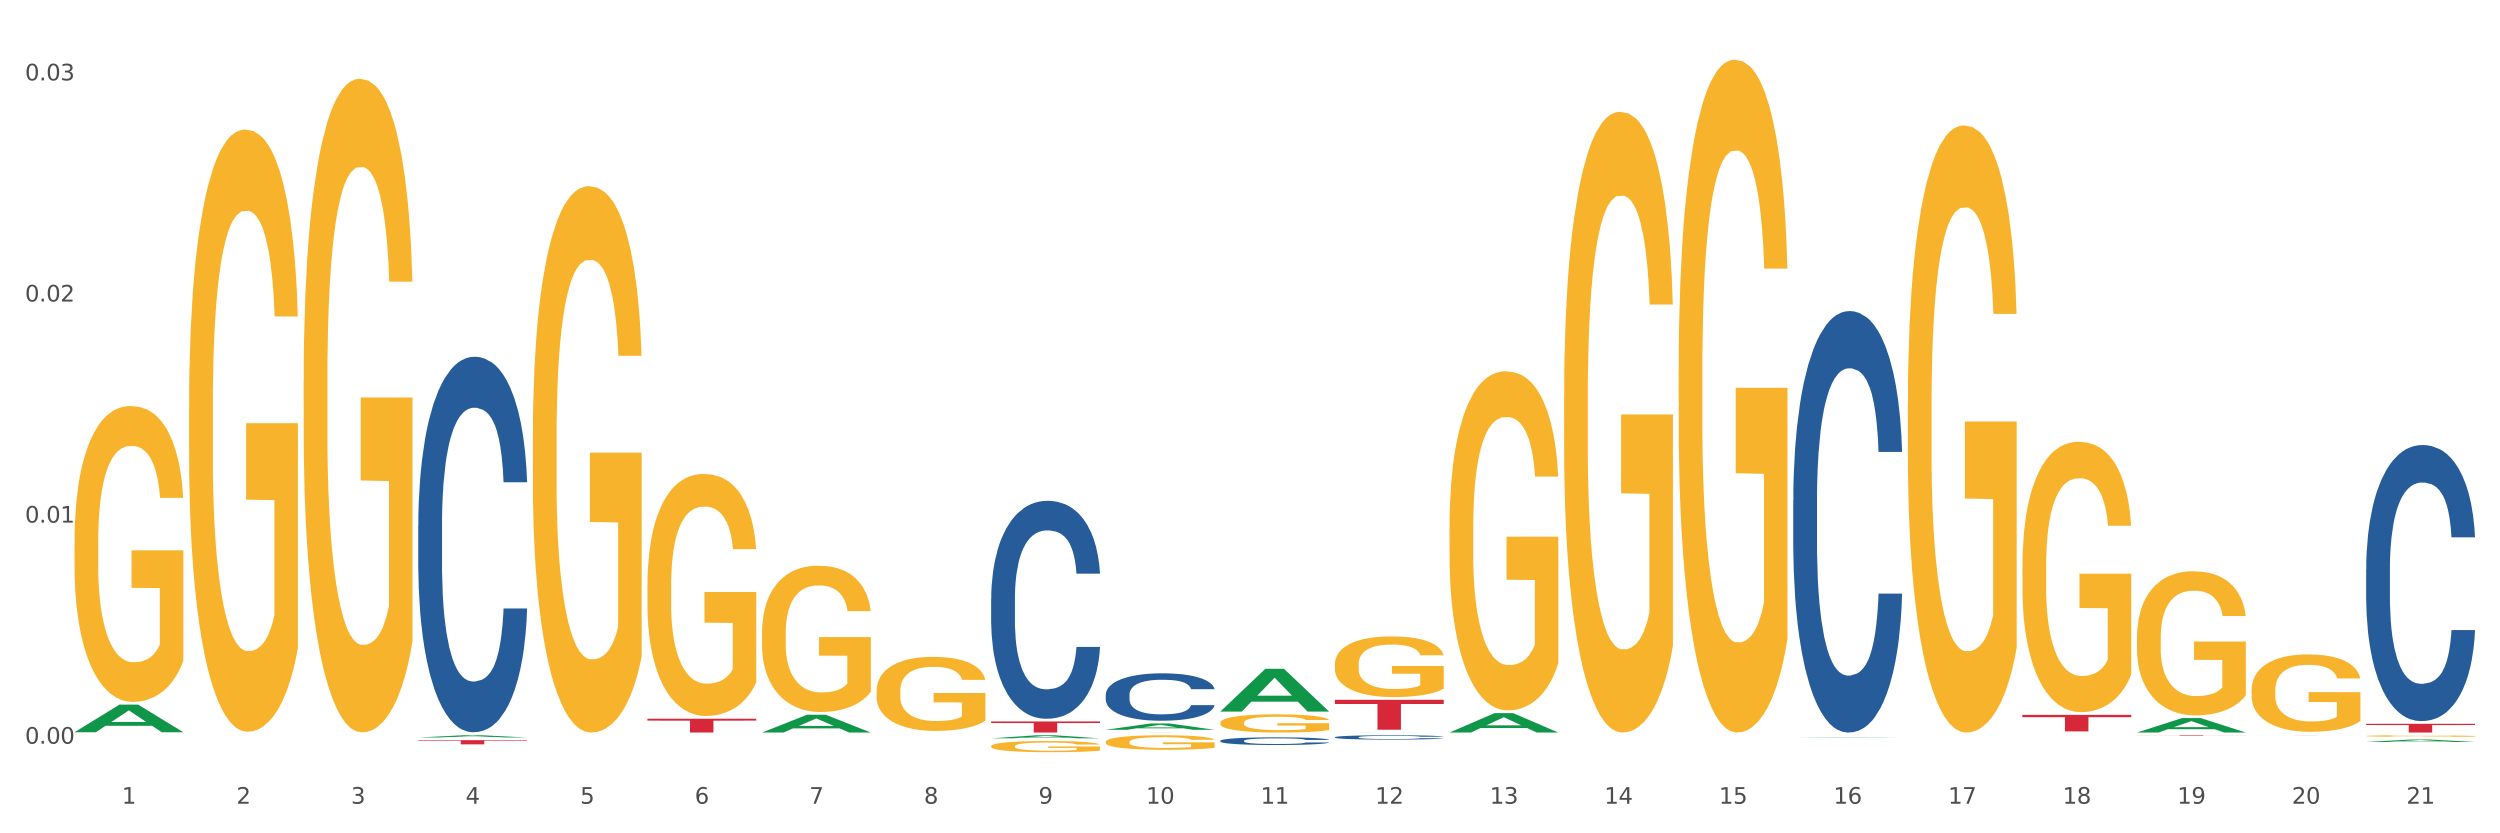 <?xml version="1.0" encoding="utf-8" standalone="no"?>
<!DOCTYPE svg PUBLIC "-//W3C//DTD SVG 1.1//EN"
  "http://www.w3.org/Graphics/SVG/1.1/DTD/svg11.dtd">
<svg xmlns:xlink="http://www.w3.org/1999/xlink" width="1080pt" height="360pt" viewBox="0 0 1080 360" xmlns="http://www.w3.org/2000/svg" version="1.1">
 <rect x="0" y="0" width="1080" height="360" fill="#333333" stroke="none"/>
 <defs>
  <style type="text/css">*{stroke-linejoin: round; stroke-linecap: butt}</style>
 </defs>
 <g id="figure_1">
  <g id="patch_1">
   <path d="M 0 360 
L 1080 360 
L 1080 0 
L 0 0 
z
" style="fill: #ffffff; stroke: #ffffff; stroke-linejoin: miter"/>
  </g>
  <g id="axes_1">
   <g id="matplotlib.axis_1">
    <g id="xtick_1">
     <g id="text_1">
      <!-- 1 -->
      <g style="fill: #4d4d4d" transform="translate(52.633 347.204) scale(0.096 -0.096)">
       <defs>
        <path id="DejaVuSans-31" d="M 794 531 
L 1825 531 
L 1825 4091 
L 703 3866 
L 703 4441 
L 1819 4666 
L 2450 4666 
L 2450 531 
L 3481 531 
L 3481 0 
L 794 0 
L 794 531 
z
" transform="scale(0.016)"/>
       </defs>
       <use xlink:href="#DejaVuSans-31"/>
      </g>
     </g>
    </g>
    <g id="xtick_2">
     <g id="text_2">
      <!-- 2 -->
      <g style="fill: #4d4d4d" transform="translate(102.133 347.204) scale(0.096 -0.096)">
       <defs>
        <path id="DejaVuSans-32" d="M 1228 531 
L 3431 531 
L 3431 0 
L 469 0 
L 469 531 
Q 828 903 1448 1529 
Q 2069 2156 2228 2338 
Q 2531 2678 2651 2914 
Q 2772 3150 2772 3378 
Q 2772 3750 2511 3984 
Q 2250 4219 1831 4219 
Q 1534 4219 1204 4116 
Q 875 4013 500 3803 
L 500 4441 
Q 881 4594 1212 4672 
Q 1544 4750 1819 4750 
Q 2544 4750 2975 4387 
Q 3406 4025 3406 3419 
Q 3406 3131 3298 2873 
Q 3191 2616 2906 2266 
Q 2828 2175 2409 1742 
Q 1991 1309 1228 531 
z
" transform="scale(0.016)"/>
       </defs>
       <use xlink:href="#DejaVuSans-32"/>
      </g>
     </g>
    </g>
    <g id="xtick_3">
     <g id="text_3">
      <!-- 3 -->
      <g style="fill: #4d4d4d" transform="translate(151.633 347.204) scale(0.096 -0.096)">
       <defs>
        <path id="DejaVuSans-33" d="M 2597 2516 
Q 3050 2419 3304 2112 
Q 3559 1806 3559 1356 
Q 3559 666 3084 287 
Q 2609 -91 1734 -91 
Q 1441 -91 1130 -33 
Q 819 25 488 141 
L 488 750 
Q 750 597 1062 519 
Q 1375 441 1716 441 
Q 2309 441 2620 675 
Q 2931 909 2931 1356 
Q 2931 1769 2642 2001 
Q 2353 2234 1838 2234 
L 1294 2234 
L 1294 2753 
L 1863 2753 
Q 2328 2753 2575 2939 
Q 2822 3125 2822 3475 
Q 2822 3834 2567 4026 
Q 2313 4219 1838 4219 
Q 1578 4219 1281 4162 
Q 984 4106 628 3988 
L 628 4550 
Q 988 4650 1302 4700 
Q 1616 4750 1894 4750 
Q 2613 4750 3031 4423 
Q 3450 4097 3450 3541 
Q 3450 3153 3228 2886 
Q 3006 2619 2597 2516 
z
" transform="scale(0.016)"/>
       </defs>
       <use xlink:href="#DejaVuSans-33"/>
      </g>
     </g>
    </g>
    <g id="xtick_4">
     <g id="text_4">
      <!-- 4 -->
      <g style="fill: #4d4d4d" transform="translate(201.133 347.204) scale(0.096 -0.096)">
       <defs>
        <path id="DejaVuSans-34" d="M 2419 4116 
L 825 1625 
L 2419 1625 
L 2419 4116 
z
M 2253 4666 
L 3047 4666 
L 3047 1625 
L 3713 1625 
L 3713 1100 
L 3047 1100 
L 3047 0 
L 2419 0 
L 2419 1100 
L 313 1100 
L 313 1709 
L 2253 4666 
z
" transform="scale(0.016)"/>
       </defs>
       <use xlink:href="#DejaVuSans-34"/>
      </g>
     </g>
    </g>
    <g id="xtick_5">
     <g id="text_5">
      <!-- 5 -->
      <g style="fill: #4d4d4d" transform="translate(250.633 347.204) scale(0.096 -0.096)">
       <defs>
        <path id="DejaVuSans-35" d="M 691 4666 
L 3169 4666 
L 3169 4134 
L 1269 4134 
L 1269 2991 
Q 1406 3038 1543 3061 
Q 1681 3084 1819 3084 
Q 2600 3084 3056 2656 
Q 3513 2228 3513 1497 
Q 3513 744 3044 326 
Q 2575 -91 1722 -91 
Q 1428 -91 1123 -41 
Q 819 9 494 109 
L 494 744 
Q 775 591 1075 516 
Q 1375 441 1709 441 
Q 2250 441 2565 725 
Q 2881 1009 2881 1497 
Q 2881 1984 2565 2268 
Q 2250 2553 1709 2553 
Q 1456 2553 1204 2497 
Q 953 2441 691 2322 
L 691 4666 
z
" transform="scale(0.016)"/>
       </defs>
       <use xlink:href="#DejaVuSans-35"/>
      </g>
     </g>
    </g>
    <g id="xtick_6">
     <g id="text_6">
      <!-- 6 -->
      <g style="fill: #4d4d4d" transform="translate(300.134 347.204) scale(0.096 -0.096)">
       <defs>
        <path id="DejaVuSans-36" d="M 2113 2584 
Q 1688 2584 1439 2293 
Q 1191 2003 1191 1497 
Q 1191 994 1439 701 
Q 1688 409 2113 409 
Q 2538 409 2786 701 
Q 3034 994 3034 1497 
Q 3034 2003 2786 2293 
Q 2538 2584 2113 2584 
z
M 3366 4563 
L 3366 3988 
Q 3128 4100 2886 4159 
Q 2644 4219 2406 4219 
Q 1781 4219 1451 3797 
Q 1122 3375 1075 2522 
Q 1259 2794 1537 2939 
Q 1816 3084 2150 3084 
Q 2853 3084 3261 2657 
Q 3669 2231 3669 1497 
Q 3669 778 3244 343 
Q 2819 -91 2113 -91 
Q 1303 -91 875 529 
Q 447 1150 447 2328 
Q 447 3434 972 4092 
Q 1497 4750 2381 4750 
Q 2619 4750 2861 4703 
Q 3103 4656 3366 4563 
z
" transform="scale(0.016)"/>
       </defs>
       <use xlink:href="#DejaVuSans-36"/>
      </g>
     </g>
    </g>
    <g id="xtick_7">
     <g id="text_7">
      <!-- 7 -->
      <g style="fill: #4d4d4d" transform="translate(349.634 347.204) scale(0.096 -0.096)">
       <defs>
        <path id="DejaVuSans-37" d="M 525 4666 
L 3525 4666 
L 3525 4397 
L 1831 0 
L 1172 0 
L 2766 4134 
L 525 4134 
L 525 4666 
z
" transform="scale(0.016)"/>
       </defs>
       <use xlink:href="#DejaVuSans-37"/>
      </g>
     </g>
    </g>
    <g id="xtick_8">
     <g id="text_8">
      <!-- 8 -->
      <g style="fill: #4d4d4d" transform="translate(399.134 347.204) scale(0.096 -0.096)">
       <defs>
        <path id="DejaVuSans-38" d="M 2034 2216 
Q 1584 2216 1326 1975 
Q 1069 1734 1069 1313 
Q 1069 891 1326 650 
Q 1584 409 2034 409 
Q 2484 409 2743 651 
Q 3003 894 3003 1313 
Q 3003 1734 2745 1975 
Q 2488 2216 2034 2216 
z
M 1403 2484 
Q 997 2584 770 2862 
Q 544 3141 544 3541 
Q 544 4100 942 4425 
Q 1341 4750 2034 4750 
Q 2731 4750 3128 4425 
Q 3525 4100 3525 3541 
Q 3525 3141 3298 2862 
Q 3072 2584 2669 2484 
Q 3125 2378 3379 2068 
Q 3634 1759 3634 1313 
Q 3634 634 3220 271 
Q 2806 -91 2034 -91 
Q 1263 -91 848 271 
Q 434 634 434 1313 
Q 434 1759 690 2068 
Q 947 2378 1403 2484 
z
M 1172 3481 
Q 1172 3119 1398 2916 
Q 1625 2713 2034 2713 
Q 2441 2713 2670 2916 
Q 2900 3119 2900 3481 
Q 2900 3844 2670 4047 
Q 2441 4250 2034 4250 
Q 1625 4250 1398 4047 
Q 1172 3844 1172 3481 
z
" transform="scale(0.016)"/>
       </defs>
       <use xlink:href="#DejaVuSans-38"/>
      </g>
     </g>
    </g>
    <g id="xtick_9">
     <g id="text_9">
      <!-- 9 -->
      <g style="fill: #4d4d4d" transform="translate(448.634 347.204) scale(0.096 -0.096)">
       <defs>
        <path id="DejaVuSans-39" d="M 703 97 
L 703 672 
Q 941 559 1184 500 
Q 1428 441 1663 441 
Q 2288 441 2617 861 
Q 2947 1281 2994 2138 
Q 2813 1869 2534 1725 
Q 2256 1581 1919 1581 
Q 1219 1581 811 2004 
Q 403 2428 403 3163 
Q 403 3881 828 4315 
Q 1253 4750 1959 4750 
Q 2769 4750 3195 4129 
Q 3622 3509 3622 2328 
Q 3622 1225 3098 567 
Q 2575 -91 1691 -91 
Q 1453 -91 1209 -44 
Q 966 3 703 97 
z
M 1959 2075 
Q 2384 2075 2632 2365 
Q 2881 2656 2881 3163 
Q 2881 3666 2632 3958 
Q 2384 4250 1959 4250 
Q 1534 4250 1286 3958 
Q 1038 3666 1038 3163 
Q 1038 2656 1286 2365 
Q 1534 2075 1959 2075 
z
" transform="scale(0.016)"/>
       </defs>
       <use xlink:href="#DejaVuSans-39"/>
      </g>
     </g>
    </g>
    <g id="xtick_10">
     <g id="text_10">
      <!-- 10 -->
      <g style="fill: #4d4d4d" transform="translate(495.079 347.204) scale(0.096 -0.096)">
       <defs>
        <path id="DejaVuSans-30" d="M 2034 4250 
Q 1547 4250 1301 3770 
Q 1056 3291 1056 2328 
Q 1056 1369 1301 889 
Q 1547 409 2034 409 
Q 2525 409 2770 889 
Q 3016 1369 3016 2328 
Q 3016 3291 2770 3770 
Q 2525 4250 2034 4250 
z
M 2034 4750 
Q 2819 4750 3233 4129 
Q 3647 3509 3647 2328 
Q 3647 1150 3233 529 
Q 2819 -91 2034 -91 
Q 1250 -91 836 529 
Q 422 1150 422 2328 
Q 422 3509 836 4129 
Q 1250 4750 2034 4750 
z
" transform="scale(0.016)"/>
       </defs>
       <use xlink:href="#DejaVuSans-31"/>
       <use xlink:href="#DejaVuSans-30" transform="translate(63.623 0)"/>
      </g>
     </g>
    </g>
    <g id="xtick_11">
     <g id="text_11">
      <!-- 11 -->
      <g style="fill: #4d4d4d" transform="translate(544.58 347.204) scale(0.096 -0.096)">
       <use xlink:href="#DejaVuSans-31"/>
       <use xlink:href="#DejaVuSans-31" transform="translate(63.623 0)"/>
      </g>
     </g>
    </g>
    <g id="xtick_12">
     <g id="text_12">
      <!-- 12 -->
      <g style="fill: #4d4d4d" transform="translate(594.08 347.204) scale(0.096 -0.096)">
       <use xlink:href="#DejaVuSans-31"/>
       <use xlink:href="#DejaVuSans-32" transform="translate(63.623 0)"/>
      </g>
     </g>
    </g>
    <g id="xtick_13">
     <g id="text_13">
      <!-- 13 -->
      <g style="fill: #4d4d4d" transform="translate(643.58 347.204) scale(0.096 -0.096)">
       <use xlink:href="#DejaVuSans-31"/>
       <use xlink:href="#DejaVuSans-33" transform="translate(63.623 0)"/>
      </g>
     </g>
    </g>
    <g id="xtick_14">
     <g id="text_14">
      <!-- 14 -->
      <g style="fill: #4d4d4d" transform="translate(693.08 347.204) scale(0.096 -0.096)">
       <use xlink:href="#DejaVuSans-31"/>
       <use xlink:href="#DejaVuSans-34" transform="translate(63.623 0)"/>
      </g>
     </g>
    </g>
    <g id="xtick_15">
     <g id="text_15">
      <!-- 15 -->
      <g style="fill: #4d4d4d" transform="translate(742.58 347.204) scale(0.096 -0.096)">
       <use xlink:href="#DejaVuSans-31"/>
       <use xlink:href="#DejaVuSans-35" transform="translate(63.623 0)"/>
      </g>
     </g>
    </g>
    <g id="xtick_16">
     <g id="text_16">
      <!-- 16 -->
      <g style="fill: #4d4d4d" transform="translate(792.08 347.204) scale(0.096 -0.096)">
       <use xlink:href="#DejaVuSans-31"/>
       <use xlink:href="#DejaVuSans-36" transform="translate(63.623 0)"/>
      </g>
     </g>
    </g>
    <g id="xtick_17">
     <g id="text_17">
      <!-- 17 -->
      <g style="fill: #4d4d4d" transform="translate(841.58 347.204) scale(0.096 -0.096)">
       <use xlink:href="#DejaVuSans-31"/>
       <use xlink:href="#DejaVuSans-37" transform="translate(63.623 0)"/>
      </g>
     </g>
    </g>
    <g id="xtick_18">
     <g id="text_18">
      <!-- 18 -->
      <g style="fill: #4d4d4d" transform="translate(891.08 347.204) scale(0.096 -0.096)">
       <use xlink:href="#DejaVuSans-31"/>
       <use xlink:href="#DejaVuSans-38" transform="translate(63.623 0)"/>
      </g>
     </g>
    </g>
    <g id="xtick_19">
     <g id="text_19">
      <!-- 19 -->
      <g style="fill: #4d4d4d" transform="translate(940.58 347.204) scale(0.096 -0.096)">
       <use xlink:href="#DejaVuSans-31"/>
       <use xlink:href="#DejaVuSans-39" transform="translate(63.623 0)"/>
      </g>
     </g>
    </g>
    <g id="xtick_20">
     <g id="text_20">
      <!-- 20 -->
      <g style="fill: #4d4d4d" transform="translate(990.08 347.204) scale(0.096 -0.096)">
       <use xlink:href="#DejaVuSans-32"/>
       <use xlink:href="#DejaVuSans-30" transform="translate(63.623 0)"/>
      </g>
     </g>
    </g>
    <g id="xtick_21">
     <g id="text_21">
      <!-- 21 -->
      <g style="fill: #4d4d4d" transform="translate(1039.58 347.204) scale(0.096 -0.096)">
       <use xlink:href="#DejaVuSans-32"/>
       <use xlink:href="#DejaVuSans-31" transform="translate(63.623 0)"/>
      </g>
     </g>
    </g>
    <g id="xtick_22"/>
    <g id="xtick_23"/>
    <g id="xtick_24"/>
    <g id="xtick_25"/>
    <g id="xtick_26"/>
    <g id="xtick_27"/>
    <g id="xtick_28"/>
    <g id="xtick_29"/>
    <g id="xtick_30"/>
    <g id="xtick_31"/>
    <g id="xtick_32"/>
    <g id="xtick_33"/>
    <g id="xtick_34"/>
    <g id="xtick_35"/>
    <g id="xtick_36"/>
    <g id="xtick_37"/>
    <g id="xtick_38"/>
    <g id="xtick_39"/>
    <g id="xtick_40"/>
    <g id="xtick_41"/>
   </g>
   <g id="matplotlib.axis_2">
    <g id="ytick_1">
     <g id="text_22">
      <!-- 0.00 -->
      <g style="fill: #4d4d4d" transform="translate(10.8 321.28) scale(0.096 -0.096)">
       <defs>
        <path id="DejaVuSans-2e" d="M 684 794 
L 1344 794 
L 1344 0 
L 684 0 
L 684 794 
z
" transform="scale(0.016)"/>
       </defs>
       <use xlink:href="#DejaVuSans-30"/>
       <use xlink:href="#DejaVuSans-2e" transform="translate(63.623 0)"/>
       <use xlink:href="#DejaVuSans-30" transform="translate(95.41 0)"/>
       <use xlink:href="#DejaVuSans-30" transform="translate(159.033 0)"/>
      </g>
     </g>
    </g>
    <g id="ytick_2">
     <g id="text_23">
      <!-- 0.01 -->
      <g style="fill: #4d4d4d" transform="translate(10.8 225.765) scale(0.096 -0.096)">
       <use xlink:href="#DejaVuSans-30"/>
       <use xlink:href="#DejaVuSans-2e" transform="translate(63.623 0)"/>
       <use xlink:href="#DejaVuSans-30" transform="translate(95.41 0)"/>
       <use xlink:href="#DejaVuSans-31" transform="translate(159.033 0)"/>
      </g>
     </g>
    </g>
    <g id="ytick_3">
     <g id="text_24">
      <!-- 0.02 -->
      <g style="fill: #4d4d4d" transform="translate(10.8 130.249) scale(0.096 -0.096)">
       <use xlink:href="#DejaVuSans-30"/>
       <use xlink:href="#DejaVuSans-2e" transform="translate(63.623 0)"/>
       <use xlink:href="#DejaVuSans-30" transform="translate(95.41 0)"/>
       <use xlink:href="#DejaVuSans-32" transform="translate(159.033 0)"/>
      </g>
     </g>
    </g>
    <g id="ytick_4">
     <g id="text_25">
      <!-- 0.03 -->
      <g style="fill: #4d4d4d" transform="translate(10.8 34.734) scale(0.096 -0.096)">
       <use xlink:href="#DejaVuSans-30"/>
       <use xlink:href="#DejaVuSans-2e" transform="translate(63.623 0)"/>
       <use xlink:href="#DejaVuSans-30" transform="translate(95.41 0)"/>
       <use xlink:href="#DejaVuSans-33" transform="translate(159.033 0)"/>
      </g>
     </g>
    </g>
    <g id="ytick_5"/>
    <g id="ytick_6"/>
    <g id="ytick_7"/>
   </g>
   <g id="PolyCollection_1">
    <path d="M 32.175 316.313 
L 32.223 316.301 
L 51.615 304.391 
L 59.663 304.379 
L 79.2 316.335 
L 69.892 316.335 
L 65.674 313.551 
L 45.652 313.551 
L 45.507 313.596 
L 41.435 316.335 
L 32.175 316.335 
L 32.175 316.313 
L 48.173 311.89 
L 63.153 311.878 
L 55.736 306.928 
L 55.639 306.905 
L 55.542 306.939 
L 48.125 311.878 
L 48.173 311.89 
L 32.175 316.313 
z
" clip-path="url(#p5e02dab1b6)" style="fill: #109648"/>
    <path d="M 923.175 317.633 
L 970.2 317.633 
L 970.2 317.666 
L 951.702 317.666 
L 951.702 317.873 
L 941.562 317.873 
L 941.562 317.666 
L 923.175 317.666 
L 923.175 317.633 
L 923.175 317.633 
z
" clip-path="url(#p5e02dab1b6)" style="fill: #d62839"/>
    <path d="M 873.675 308.829 
L 920.7 308.829 
L 920.7 309.822 
L 902.202 309.829 
L 902.202 315.977 
L 892.062 315.977 
L 892.062 309.829 
L 873.675 309.822 
L 873.675 308.836 
L 873.675 308.829 
z
" clip-path="url(#p5e02dab1b6)" style="fill: #d62839"/>
    <path d="M 576.675 302.316 
L 623.7 302.316 
L 623.7 304.114 
L 605.202 304.126 
L 605.202 315.252 
L 595.062 315.252 
L 595.062 304.126 
L 576.675 304.114 
L 576.675 302.329 
L 576.675 302.316 
z
" clip-path="url(#p5e02dab1b6)" style="fill: #d62839"/>
    <path d="M 477.675 316.432 
L 524.7 316.432 
L 524.7 316.436 
L 506.202 316.436 
L 506.202 316.465 
L 496.062 316.465 
L 496.062 316.436 
L 477.675 316.436 
L 477.675 316.432 
L 477.675 316.432 
z
" clip-path="url(#p5e02dab1b6)" style="fill: #d62839"/>
    <path d="M 428.175 311.684 
L 475.2 311.684 
L 475.2 312.349 
L 456.702 312.353 
L 456.702 316.465 
L 446.562 316.465 
L 446.562 312.353 
L 428.175 312.349 
L 428.175 311.689 
L 428.175 311.684 
z
" clip-path="url(#p5e02dab1b6)" style="fill: #d62839"/>
    <path d="M 279.675 310.48 
L 326.7 310.48 
L 326.7 311.312 
L 308.202 311.318 
L 308.202 316.465 
L 298.062 316.465 
L 298.062 311.318 
L 279.675 311.312 
L 279.675 310.486 
L 279.675 310.48 
z
" clip-path="url(#p5e02dab1b6)" style="fill: #d62839"/>
    <path d="M 180.675 319.755 
L 227.7 319.755 
L 227.7 320.007 
L 209.202 320.008 
L 209.202 321.567 
L 199.062 321.567 
L 199.062 320.008 
L 180.675 320.007 
L 180.675 319.756 
L 180.675 319.755 
z
" clip-path="url(#p5e02dab1b6)" style="fill: #d62839"/>
    <path d="M 81.675 176.159 
L 81.731 175.921 
L 81.731 167.367 
L 81.842 160 
L 82.397 142.178 
L 83.23 127.445 
L 83.84 119.603 
L 84.451 113.187 
L 85.173 106.771 
L 86.061 100.118 
L 87.671 90.375 
L 88.67 85.385 
L 89.892 80.157 
L 92.113 72.553 
L 93.723 68.276 
L 95.388 64.711 
L 98.109 60.434 
L 99.885 58.533 
L 101.773 57.107 
L 104.049 56.157 
L 105.77 55.919 
L 109.546 56.632 
L 112.766 58.771 
L 114.32 60.434 
L 116.319 63.285 
L 117.374 65.186 
L 119.095 68.989 
L 120.872 73.979 
L 122.093 78.256 
L 123.925 86.335 
L 125.313 94.415 
L 126.59 104.395 
L 127.256 111.286 
L 127.756 117.702 
L 128.2 125.069 
L 128.644 136.713 
L 118.651 136.713 
L 118.262 128.396 
L 117.652 120.554 
L 116.763 112.95 
L 115.986 108.197 
L 114.654 102.256 
L 113.432 98.454 
L 112.155 95.603 
L 110.601 93.227 
L 109.379 92.038 
L 107.658 91.088 
L 104.271 91.326 
L 101.995 93.227 
L 100.441 95.603 
L 99.441 97.742 
L 98.553 100.118 
L 97.554 103.445 
L 96.388 108.435 
L 95.555 112.95 
L 94.722 118.653 
L 94.056 124.356 
L 93.445 131.009 
L 92.945 138.138 
L 92.557 145.505 
L 92.224 154.535 
L 91.946 169.505 
L 91.946 202.06 
L 92.057 209.427 
L 92.335 219.169 
L 92.668 226.536 
L 93.223 235.328 
L 93.723 241.269 
L 94.667 249.823 
L 95.721 256.952 
L 96.554 261.467 
L 97.387 265.269 
L 98.831 270.497 
L 100.441 274.774 
L 101.829 277.388 
L 103.716 279.765 
L 104.993 280.715 
L 106.104 281.19 
L 108.824 281.19 
L 110.767 280.478 
L 112.932 278.814 
L 114.598 276.675 
L 115.986 274.062 
L 117.541 269.784 
L 118.54 265.745 
L 118.54 216.08 
L 106.326 215.843 
L 106.326 182.812 
L 128.7 182.812 
L 128.7 279.765 
L 127.756 284.755 
L 126.701 289.27 
L 125.591 293.309 
L 123.925 298.3 
L 121.927 303.052 
L 120.15 306.379 
L 118.262 309.231 
L 116.042 311.844 
L 113.155 314.221 
L 111.378 315.171 
L 109.157 315.884 
L 106.548 316.122 
L 104.271 315.646 
L 102.051 314.458 
L 99.719 312.32 
L 97.443 309.231 
L 95.721 306.141 
L 94 302.339 
L 92.168 297.349 
L 90.725 292.597 
L 89.614 288.319 
L 88.393 282.854 
L 87.06 275.725 
L 86.061 269.309 
L 85.173 262.655 
L 84.229 254.101 
L 83.563 246.734 
L 82.896 237.467 
L 82.508 230.576 
L 82.064 219.882 
L 81.731 204.912 
L 81.675 176.159 
z
" clip-path="url(#p5e02dab1b6)" style="fill: #f7b32b"/>
    <path d="M 428.175 258.658 
L 428.231 258.572 
L 428.231 256.164 
L 428.397 252.895 
L 429.009 246.875 
L 429.787 242.317 
L 431.121 236.985 
L 431.844 234.749 
L 432.789 232.255 
L 434.734 228.213 
L 436.957 224.773 
L 438.514 222.881 
L 439.681 221.677 
L 442.294 219.527 
L 443.794 218.581 
L 445.351 217.807 
L 446.685 217.291 
L 448.908 216.689 
L 450.687 216.431 
L 452.744 216.345 
L 454.467 216.431 
L 456.746 216.775 
L 460.081 217.807 
L 461.359 218.409 
L 463.082 219.441 
L 464.861 220.817 
L 466.306 222.193 
L 467.974 224.171 
L 469.697 226.751 
L 471.365 230.019 
L 472.532 233.029 
L 473.477 236.211 
L 474.311 240.081 
L 474.922 244.295 
L 475.2 247.821 
L 465.028 247.821 
L 464.75 244.639 
L 464.194 241.199 
L 463.638 238.877 
L 463.027 236.985 
L 462.082 234.835 
L 461.248 233.459 
L 459.859 231.825 
L 458.58 230.793 
L 457.524 230.191 
L 456.245 229.675 
L 453.522 229.159 
L 451.576 229.159 
L 450.353 229.331 
L 448.853 229.761 
L 447.574 230.363 
L 446.073 231.395 
L 444.906 232.513 
L 443.739 233.975 
L 443.072 235.007 
L 442.071 236.899 
L 441.404 238.447 
L 440.515 241.113 
L 440.015 243.005 
L 439.125 247.907 
L 438.736 251.519 
L 438.569 254.013 
L 438.458 256.766 
L 438.458 270.182 
L 438.792 276.202 
L 439.07 278.782 
L 439.514 281.706 
L 440.348 285.49 
L 441.571 289.188 
L 442.849 291.854 
L 443.906 293.488 
L 444.906 294.692 
L 445.907 295.638 
L 447.13 296.498 
L 448.13 297.014 
L 449.631 297.53 
L 451.41 297.788 
L 452.799 297.788 
L 455.634 297.358 
L 456.913 296.928 
L 458.135 296.326 
L 459.469 295.38 
L 460.526 294.348 
L 461.137 293.574 
L 462.137 291.94 
L 462.916 290.22 
L 463.583 288.242 
L 464.027 286.522 
L 464.528 283.942 
L 464.917 281.018 
L 465.028 279.47 
L 475.2 279.47 
L 474.978 282.566 
L 474.589 285.576 
L 473.81 289.618 
L 473.199 291.94 
L 472.254 294.778 
L 471.253 297.186 
L 469.864 299.852 
L 468.585 301.83 
L 467.251 303.55 
L 465.806 305.099 
L 463.194 307.249 
L 462.249 307.851 
L 460.248 308.883 
L 458.691 309.485 
L 456.412 310.087 
L 454.078 310.431 
L 451.632 310.517 
L 449.464 310.345 
L 447.074 309.829 
L 445.573 309.313 
L 443.906 308.539 
L 441.96 307.335 
L 440.126 305.873 
L 438.403 304.152 
L 436.791 302.174 
L 435.29 299.938 
L 433.344 296.24 
L 431.899 292.628 
L 430.843 289.274 
L 430.12 286.436 
L 429.398 282.824 
L 429.009 280.33 
L 428.397 274.31 
L 428.175 268.72 
L 428.175 258.658 
z
" clip-path="url(#p5e02dab1b6)" style="fill: #255c99"/>
    <path d="M 477.675 300.079 
L 477.731 300.06 
L 477.731 299.536 
L 477.897 298.826 
L 478.509 297.516 
L 479.287 296.525 
L 480.621 295.365 
L 481.344 294.879 
L 482.289 294.336 
L 484.234 293.457 
L 486.457 292.709 
L 488.014 292.297 
L 489.181 292.035 
L 491.794 291.568 
L 493.294 291.362 
L 494.851 291.194 
L 496.185 291.081 
L 498.408 290.95 
L 500.187 290.894 
L 502.244 290.876 
L 503.967 290.894 
L 506.246 290.969 
L 509.581 291.194 
L 510.859 291.324 
L 512.582 291.549 
L 514.361 291.848 
L 515.806 292.148 
L 517.474 292.578 
L 519.197 293.139 
L 520.865 293.85 
L 522.032 294.504 
L 522.977 295.197 
L 523.811 296.038 
L 524.422 296.955 
L 524.7 297.722 
L 514.528 297.722 
L 514.25 297.03 
L 513.694 296.282 
L 513.138 295.776 
L 512.527 295.365 
L 511.582 294.897 
L 510.748 294.598 
L 509.359 294.243 
L 508.08 294.018 
L 507.024 293.887 
L 505.745 293.775 
L 503.022 293.663 
L 501.076 293.663 
L 499.853 293.7 
L 498.353 293.794 
L 497.074 293.925 
L 495.573 294.149 
L 494.406 294.392 
L 493.239 294.71 
L 492.572 294.935 
L 491.571 295.346 
L 490.904 295.683 
L 490.015 296.263 
L 489.515 296.674 
L 488.625 297.741 
L 488.236 298.526 
L 488.069 299.069 
L 487.958 299.667 
L 487.958 302.585 
L 488.292 303.895 
L 488.57 304.456 
L 489.014 305.092 
L 489.848 305.915 
L 491.071 306.719 
L 492.349 307.299 
L 493.406 307.655 
L 494.406 307.917 
L 495.407 308.122 
L 496.63 308.309 
L 497.63 308.422 
L 499.131 308.534 
L 500.91 308.59 
L 502.299 308.59 
L 505.134 308.497 
L 506.413 308.403 
L 507.635 308.272 
L 508.969 308.066 
L 510.026 307.842 
L 510.637 307.673 
L 511.637 307.318 
L 512.416 306.944 
L 513.083 306.514 
L 513.527 306.14 
L 514.028 305.578 
L 514.417 304.942 
L 514.528 304.606 
L 524.7 304.606 
L 524.478 305.279 
L 524.089 305.934 
L 523.31 306.813 
L 522.699 307.318 
L 521.754 307.935 
L 520.753 308.459 
L 519.364 309.039 
L 518.085 309.469 
L 516.751 309.843 
L 515.306 310.18 
L 512.694 310.648 
L 511.749 310.779 
L 509.748 311.003 
L 508.191 311.134 
L 505.912 311.265 
L 503.578 311.34 
L 501.132 311.359 
L 498.964 311.321 
L 496.574 311.209 
L 495.073 311.097 
L 493.406 310.928 
L 491.46 310.666 
L 489.626 310.348 
L 487.903 309.974 
L 486.291 309.544 
L 484.79 309.058 
L 482.844 308.253 
L 481.399 307.468 
L 480.343 306.738 
L 479.62 306.121 
L 478.898 305.335 
L 478.509 304.793 
L 477.897 303.483 
L 477.675 302.267 
L 477.675 300.079 
z
" clip-path="url(#p5e02dab1b6)" style="fill: #255c99"/>
    <path d="M 527.175 320.018 
L 527.231 320.015 
L 527.231 319.93 
L 527.397 319.815 
L 528.009 319.603 
L 528.787 319.443 
L 530.121 319.255 
L 530.844 319.176 
L 531.789 319.089 
L 533.734 318.946 
L 535.957 318.825 
L 537.514 318.759 
L 538.681 318.716 
L 541.294 318.641 
L 542.794 318.607 
L 544.351 318.58 
L 545.685 318.562 
L 547.908 318.541 
L 549.687 318.532 
L 551.744 318.528 
L 553.467 318.532 
L 555.746 318.544 
L 559.081 318.58 
L 560.359 318.601 
L 562.082 318.637 
L 563.861 318.686 
L 565.306 318.734 
L 566.974 318.804 
L 568.697 318.895 
L 570.365 319.01 
L 571.532 319.116 
L 572.477 319.228 
L 573.311 319.364 
L 573.922 319.512 
L 574.2 319.637 
L 564.028 319.637 
L 563.75 319.525 
L 563.194 319.403 
L 562.638 319.322 
L 562.027 319.255 
L 561.082 319.179 
L 560.248 319.131 
L 558.859 319.073 
L 557.58 319.037 
L 556.524 319.016 
L 555.245 318.998 
L 552.522 318.98 
L 550.576 318.98 
L 549.353 318.986 
L 547.853 319.001 
L 546.574 319.022 
L 545.073 319.058 
L 543.906 319.098 
L 542.739 319.149 
L 542.072 319.185 
L 541.071 319.252 
L 540.404 319.307 
L 539.515 319.4 
L 539.015 319.467 
L 538.125 319.64 
L 537.736 319.767 
L 537.569 319.855 
L 537.458 319.952 
L 537.458 320.424 
L 537.792 320.636 
L 538.07 320.727 
L 538.514 320.83 
L 539.348 320.963 
L 540.571 321.093 
L 541.849 321.187 
L 542.906 321.244 
L 543.906 321.287 
L 544.907 321.32 
L 546.13 321.35 
L 547.13 321.368 
L 548.631 321.387 
L 550.41 321.396 
L 551.799 321.396 
L 554.634 321.381 
L 555.913 321.365 
L 557.135 321.344 
L 558.469 321.311 
L 559.526 321.275 
L 560.137 321.247 
L 561.138 321.19 
L 561.916 321.129 
L 562.583 321.06 
L 563.027 320.999 
L 563.528 320.908 
L 563.917 320.805 
L 564.028 320.751 
L 574.2 320.751 
L 573.978 320.86 
L 573.589 320.966 
L 572.81 321.108 
L 572.199 321.19 
L 571.254 321.29 
L 570.253 321.375 
L 568.864 321.468 
L 567.585 321.538 
L 566.251 321.599 
L 564.806 321.653 
L 562.194 321.729 
L 561.249 321.75 
L 559.248 321.786 
L 557.691 321.807 
L 555.412 321.829 
L 553.078 321.841 
L 550.632 321.844 
L 548.464 321.838 
L 546.074 321.82 
L 544.573 321.801 
L 542.906 321.774 
L 540.96 321.732 
L 539.126 321.68 
L 537.403 321.62 
L 535.791 321.55 
L 534.29 321.471 
L 532.344 321.341 
L 530.899 321.214 
L 529.843 321.096 
L 529.12 320.996 
L 528.398 320.869 
L 528.009 320.781 
L 527.397 320.569 
L 527.175 320.372 
L 527.175 320.018 
z
" clip-path="url(#p5e02dab1b6)" style="fill: #255c99"/>
    <path d="M 576.675 318.475 
L 576.731 318.474 
L 576.731 318.426 
L 576.897 318.361 
L 577.509 318.241 
L 578.287 318.15 
L 579.621 318.044 
L 580.344 317.999 
L 581.289 317.95 
L 583.234 317.869 
L 585.457 317.801 
L 587.014 317.763 
L 588.181 317.739 
L 590.794 317.696 
L 592.294 317.677 
L 593.851 317.662 
L 595.185 317.652 
L 597.408 317.64 
L 599.187 317.634 
L 601.244 317.633 
L 602.967 317.634 
L 605.246 317.641 
L 608.581 317.662 
L 609.859 317.674 
L 611.582 317.694 
L 613.361 317.722 
L 614.806 317.749 
L 616.474 317.789 
L 618.197 317.84 
L 619.865 317.905 
L 621.032 317.965 
L 621.977 318.028 
L 622.811 318.105 
L 623.422 318.189 
L 623.7 318.259 
L 613.528 318.259 
L 613.25 318.196 
L 612.694 318.128 
L 612.138 318.081 
L 611.527 318.044 
L 610.582 318.001 
L 609.748 317.974 
L 608.359 317.941 
L 607.08 317.92 
L 606.024 317.908 
L 604.745 317.898 
L 602.022 317.888 
L 600.076 317.888 
L 598.853 317.891 
L 597.353 317.9 
L 596.074 317.912 
L 594.573 317.932 
L 593.406 317.955 
L 592.239 317.984 
L 591.572 318.004 
L 590.571 318.042 
L 589.904 318.073 
L 589.015 318.126 
L 588.515 318.164 
L 587.625 318.261 
L 587.236 318.333 
L 587.069 318.383 
L 586.958 318.438 
L 586.958 318.705 
L 587.292 318.825 
L 587.57 318.876 
L 588.014 318.934 
L 588.848 319.01 
L 590.071 319.083 
L 591.349 319.136 
L 592.406 319.169 
L 593.406 319.193 
L 594.407 319.212 
L 595.63 319.229 
L 596.63 319.239 
L 598.131 319.249 
L 599.91 319.254 
L 601.299 319.254 
L 604.134 319.246 
L 605.413 319.237 
L 606.635 319.225 
L 607.969 319.206 
L 609.026 319.186 
L 609.637 319.17 
L 610.638 319.138 
L 611.416 319.104 
L 612.083 319.064 
L 612.527 319.03 
L 613.028 318.979 
L 613.417 318.92 
L 613.528 318.89 
L 623.7 318.89 
L 623.478 318.951 
L 623.089 319.011 
L 622.31 319.092 
L 621.699 319.138 
L 620.754 319.194 
L 619.753 319.242 
L 618.364 319.295 
L 617.085 319.335 
L 615.751 319.369 
L 614.306 319.4 
L 611.694 319.443 
L 610.749 319.455 
L 608.748 319.475 
L 607.191 319.487 
L 604.912 319.499 
L 602.578 319.506 
L 600.132 319.508 
L 597.964 319.504 
L 595.574 319.494 
L 594.073 319.484 
L 592.406 319.468 
L 590.46 319.444 
L 588.626 319.415 
L 586.903 319.381 
L 585.291 319.342 
L 583.79 319.297 
L 581.844 319.224 
L 580.399 319.152 
L 579.343 319.085 
L 578.62 319.028 
L 577.898 318.956 
L 577.509 318.907 
L 576.897 318.787 
L 576.675 318.676 
L 576.675 318.475 
z
" clip-path="url(#p5e02dab1b6)" style="fill: #255c99"/>
    <path d="M 774.675 216.19 
L 774.731 216.024 
L 774.731 211.367 
L 774.897 205.048 
L 775.509 193.408 
L 776.287 184.594 
L 777.621 174.284 
L 778.344 169.96 
L 779.289 165.138 
L 781.234 157.322 
L 783.457 150.67 
L 785.014 147.011 
L 786.181 144.683 
L 788.794 140.526 
L 790.294 138.697 
L 791.851 137.2 
L 793.185 136.202 
L 795.408 135.038 
L 797.187 134.539 
L 799.244 134.373 
L 800.967 134.539 
L 803.246 135.205 
L 806.581 137.2 
L 807.859 138.364 
L 809.582 140.36 
L 811.361 143.02 
L 812.806 145.681 
L 814.474 149.506 
L 816.197 154.495 
L 817.865 160.814 
L 819.032 166.634 
L 819.977 172.787 
L 820.811 180.27 
L 821.422 188.419 
L 821.7 195.237 
L 811.528 195.237 
L 811.25 189.084 
L 810.694 182.432 
L 810.138 177.942 
L 809.527 174.284 
L 808.582 170.126 
L 807.748 167.466 
L 806.359 164.306 
L 805.08 162.311 
L 804.024 161.146 
L 802.745 160.149 
L 800.022 159.151 
L 798.076 159.151 
L 796.853 159.484 
L 795.353 160.315 
L 794.074 161.479 
L 792.573 163.475 
L 791.406 165.636 
L 790.239 168.463 
L 789.572 170.459 
L 788.571 174.117 
L 787.904 177.111 
L 787.015 182.266 
L 786.515 185.924 
L 785.625 195.403 
L 785.236 202.387 
L 785.069 207.21 
L 784.958 212.531 
L 784.958 238.473 
L 785.292 250.114 
L 785.57 255.103 
L 786.014 260.757 
L 786.848 268.074 
L 788.071 275.224 
L 789.349 280.379 
L 790.406 283.539 
L 791.406 285.867 
L 792.407 287.696 
L 793.63 289.359 
L 794.63 290.357 
L 796.131 291.355 
L 797.91 291.854 
L 799.299 291.854 
L 802.134 291.022 
L 803.413 290.191 
L 804.635 289.027 
L 805.969 287.197 
L 807.026 285.202 
L 807.637 283.705 
L 808.638 280.546 
L 809.416 277.22 
L 810.083 273.395 
L 810.527 270.069 
L 811.028 265.08 
L 811.417 259.426 
L 811.528 256.433 
L 821.7 256.433 
L 821.478 262.42 
L 821.089 268.24 
L 820.31 276.056 
L 819.699 280.546 
L 818.754 286.033 
L 817.753 290.69 
L 816.364 295.845 
L 815.085 299.67 
L 813.751 302.995 
L 812.306 305.989 
L 809.694 310.146 
L 808.749 311.31 
L 806.748 313.306 
L 805.191 314.47 
L 802.912 315.634 
L 800.578 316.299 
L 798.132 316.465 
L 795.964 316.133 
L 793.574 315.135 
L 792.073 314.137 
L 790.406 312.64 
L 788.46 310.312 
L 786.626 307.485 
L 784.903 304.159 
L 783.291 300.335 
L 781.79 296.011 
L 779.844 288.86 
L 778.399 281.876 
L 777.343 275.391 
L 776.62 269.903 
L 775.898 262.919 
L 775.509 258.096 
L 774.897 246.455 
L 774.675 235.646 
L 774.675 216.19 
z
" clip-path="url(#p5e02dab1b6)" style="fill: #255c99"/>
    <path d="M 1022.175 245.841 
L 1022.231 245.732 
L 1022.231 242.682 
L 1022.397 238.543 
L 1023.009 230.919 
L 1023.787 225.146 
L 1025.121 218.393 
L 1025.844 215.561 
L 1026.789 212.402 
L 1028.734 207.282 
L 1030.957 202.926 
L 1032.514 200.529 
L 1033.681 199.004 
L 1036.294 196.281 
L 1037.794 195.083 
L 1039.351 194.103 
L 1040.685 193.449 
L 1042.908 192.687 
L 1044.687 192.36 
L 1046.744 192.251 
L 1048.467 192.36 
L 1050.746 192.796 
L 1054.081 194.103 
L 1055.359 194.865 
L 1057.082 196.172 
L 1058.861 197.915 
L 1060.306 199.658 
L 1061.974 202.163 
L 1063.697 205.431 
L 1065.365 209.57 
L 1066.532 213.382 
L 1067.477 217.412 
L 1068.311 222.314 
L 1068.922 227.651 
L 1069.2 232.117 
L 1059.028 232.117 
L 1058.75 228.087 
L 1058.194 223.73 
L 1057.638 220.789 
L 1057.027 218.393 
L 1056.082 215.669 
L 1055.248 213.927 
L 1053.859 211.857 
L 1052.58 210.55 
L 1051.524 209.788 
L 1050.245 209.134 
L 1047.522 208.481 
L 1045.576 208.481 
L 1044.353 208.698 
L 1042.853 209.243 
L 1041.574 210.005 
L 1040.073 211.313 
L 1038.906 212.729 
L 1037.739 214.58 
L 1037.072 215.887 
L 1036.071 218.284 
L 1035.404 220.244 
L 1034.515 223.621 
L 1034.015 226.017 
L 1033.125 232.226 
L 1032.736 236.8 
L 1032.569 239.959 
L 1032.458 243.445 
L 1032.458 260.437 
L 1032.792 268.061 
L 1033.07 271.329 
L 1033.514 275.032 
L 1034.348 279.825 
L 1035.571 284.509 
L 1036.849 287.885 
L 1037.906 289.955 
L 1038.906 291.48 
L 1039.907 292.678 
L 1041.13 293.767 
L 1042.13 294.421 
L 1043.631 295.074 
L 1045.41 295.401 
L 1046.799 295.401 
L 1049.634 294.856 
L 1050.912 294.312 
L 1052.135 293.549 
L 1053.469 292.351 
L 1054.526 291.044 
L 1055.137 290.064 
L 1056.138 287.994 
L 1056.916 285.816 
L 1057.583 283.311 
L 1058.027 281.132 
L 1058.528 277.864 
L 1058.917 274.161 
L 1059.028 272.2 
L 1069.2 272.2 
L 1068.978 276.122 
L 1068.589 279.934 
L 1067.81 285.053 
L 1067.199 287.994 
L 1066.254 291.589 
L 1065.253 294.638 
L 1063.864 298.015 
L 1062.585 300.52 
L 1061.251 302.699 
L 1059.806 304.659 
L 1057.194 307.382 
L 1056.249 308.145 
L 1054.248 309.452 
L 1052.691 310.214 
L 1050.412 310.977 
L 1048.078 311.413 
L 1045.632 311.522 
L 1043.464 311.304 
L 1041.074 310.65 
L 1039.573 309.997 
L 1037.906 309.016 
L 1035.96 307.491 
L 1034.126 305.64 
L 1032.403 303.461 
L 1030.791 300.956 
L 1029.29 298.124 
L 1027.344 293.44 
L 1025.899 288.866 
L 1024.843 284.618 
L 1024.12 281.023 
L 1023.398 276.448 
L 1023.009 273.29 
L 1022.397 265.665 
L 1022.175 258.585 
L 1022.175 245.841 
z
" clip-path="url(#p5e02dab1b6)" style="fill: #255c99"/>
    <path d="M 1022.175 317.941 
L 1022.231 317.94 
L 1022.231 317.918 
L 1022.342 317.899 
L 1022.897 317.854 
L 1023.73 317.816 
L 1024.34 317.796 
L 1024.951 317.779 
L 1025.673 317.763 
L 1026.561 317.746 
L 1028.171 317.721 
L 1029.17 317.708 
L 1030.392 317.695 
L 1032.613 317.675 
L 1034.223 317.664 
L 1035.888 317.655 
L 1038.609 317.644 
L 1040.385 317.639 
L 1042.273 317.636 
L 1044.549 317.633 
L 1046.27 317.633 
L 1050.046 317.635 
L 1053.266 317.64 
L 1054.82 317.644 
L 1056.819 317.652 
L 1057.874 317.656 
L 1059.595 317.666 
L 1061.372 317.679 
L 1062.593 317.69 
L 1064.425 317.711 
L 1065.813 317.731 
L 1067.09 317.757 
L 1067.756 317.775 
L 1068.256 317.791 
L 1068.7 317.81 
L 1069.144 317.84 
L 1059.151 317.84 
L 1058.762 317.818 
L 1058.152 317.798 
L 1057.263 317.779 
L 1056.486 317.767 
L 1055.154 317.751 
L 1053.932 317.742 
L 1052.655 317.734 
L 1051.101 317.728 
L 1049.879 317.725 
L 1048.158 317.723 
L 1044.771 317.723 
L 1042.495 317.728 
L 1040.941 317.734 
L 1039.941 317.74 
L 1039.053 317.746 
L 1038.054 317.755 
L 1036.888 317.767 
L 1036.055 317.779 
L 1035.222 317.793 
L 1034.556 317.808 
L 1033.945 317.825 
L 1033.445 317.843 
L 1033.057 317.862 
L 1032.724 317.885 
L 1032.446 317.924 
L 1032.446 318.007 
L 1032.557 318.026 
L 1032.835 318.051 
L 1033.168 318.07 
L 1033.723 318.092 
L 1034.223 318.108 
L 1035.167 318.13 
L 1036.221 318.148 
L 1037.054 318.159 
L 1037.887 318.169 
L 1039.331 318.183 
L 1040.941 318.194 
L 1042.329 318.2 
L 1044.216 318.206 
L 1045.493 318.209 
L 1046.604 318.21 
L 1049.324 318.21 
L 1051.267 318.208 
L 1053.432 318.204 
L 1055.098 318.198 
L 1056.486 318.192 
L 1058.041 318.181 
L 1059.04 318.17 
L 1059.04 318.043 
L 1046.826 318.043 
L 1046.826 317.958 
L 1069.2 317.958 
L 1069.2 318.206 
L 1068.256 318.219 
L 1067.201 318.231 
L 1066.091 318.241 
L 1064.425 318.254 
L 1062.427 318.266 
L 1060.65 318.275 
L 1058.762 318.282 
L 1056.542 318.289 
L 1053.655 318.295 
L 1051.878 318.297 
L 1049.657 318.299 
L 1047.048 318.299 
L 1044.771 318.298 
L 1042.551 318.295 
L 1040.219 318.29 
L 1037.943 318.282 
L 1036.221 318.274 
L 1034.5 318.264 
L 1032.668 318.251 
L 1031.225 318.239 
L 1030.114 318.228 
L 1028.893 318.214 
L 1027.56 318.196 
L 1026.561 318.18 
L 1025.673 318.162 
L 1024.729 318.141 
L 1024.063 318.122 
L 1023.396 318.098 
L 1023.008 318.08 
L 1022.564 318.053 
L 1022.231 318.015 
L 1022.175 317.941 
z
" clip-path="url(#p5e02dab1b6)" style="fill: #f7b32b"/>
    <path d="M 972.675 298.158 
L 972.731 298.128 
L 972.731 297.028 
L 972.842 296.082 
L 973.397 293.792 
L 974.23 291.899 
L 974.84 290.891 
L 975.451 290.067 
L 976.173 289.242 
L 977.061 288.387 
L 978.671 287.135 
L 979.67 286.494 
L 980.892 285.822 
L 983.113 284.845 
L 984.723 284.296 
L 986.388 283.838 
L 989.109 283.288 
L 990.885 283.044 
L 992.773 282.86 
L 995.049 282.738 
L 996.77 282.708 
L 1000.546 282.799 
L 1003.766 283.074 
L 1005.32 283.288 
L 1007.319 283.654 
L 1008.374 283.899 
L 1010.095 284.387 
L 1011.872 285.028 
L 1013.093 285.578 
L 1014.925 286.616 
L 1016.313 287.654 
L 1017.59 288.937 
L 1018.256 289.822 
L 1018.756 290.647 
L 1019.2 291.593 
L 1019.644 293.089 
L 1009.651 293.089 
L 1009.262 292.021 
L 1008.652 291.013 
L 1007.763 290.036 
L 1006.986 289.425 
L 1005.654 288.662 
L 1004.432 288.173 
L 1003.155 287.807 
L 1001.601 287.502 
L 1000.379 287.349 
L 998.658 287.227 
L 995.271 287.257 
L 992.995 287.502 
L 991.441 287.807 
L 990.441 288.082 
L 989.553 288.387 
L 988.554 288.815 
L 987.388 289.456 
L 986.555 290.036 
L 985.722 290.769 
L 985.056 291.502 
L 984.445 292.357 
L 983.945 293.273 
L 983.557 294.219 
L 983.224 295.379 
L 982.946 297.303 
L 982.946 301.486 
L 983.057 302.433 
L 983.335 303.685 
L 983.668 304.631 
L 984.223 305.761 
L 984.723 306.524 
L 985.667 307.624 
L 986.721 308.54 
L 987.554 309.12 
L 988.387 309.608 
L 989.831 310.28 
L 991.441 310.83 
L 992.829 311.166 
L 994.716 311.471 
L 995.993 311.593 
L 997.104 311.654 
L 999.824 311.654 
L 1001.767 311.563 
L 1003.932 311.349 
L 1005.598 311.074 
L 1006.986 310.738 
L 1008.541 310.189 
L 1009.54 309.67 
L 1009.54 303.288 
L 997.326 303.257 
L 997.326 299.013 
L 1019.7 299.013 
L 1019.7 311.471 
L 1018.756 312.112 
L 1017.701 312.692 
L 1016.591 313.211 
L 1014.925 313.853 
L 1012.927 314.463 
L 1011.15 314.891 
L 1009.262 315.257 
L 1007.042 315.593 
L 1004.155 315.899 
L 1002.378 316.021 
L 1000.157 316.112 
L 997.548 316.143 
L 995.271 316.082 
L 993.051 315.929 
L 990.719 315.654 
L 988.443 315.257 
L 986.721 314.86 
L 985 314.372 
L 983.168 313.731 
L 981.725 313.12 
L 980.614 312.57 
L 979.393 311.868 
L 978.06 310.952 
L 977.061 310.128 
L 976.173 309.273 
L 975.229 308.173 
L 974.563 307.227 
L 973.896 306.036 
L 973.508 305.15 
L 973.064 303.776 
L 972.731 301.853 
L 972.675 298.158 
z
" clip-path="url(#p5e02dab1b6)" style="fill: #f7b32b"/>
    <path d="M 923.175 275.554 
L 923.231 275.497 
L 923.231 273.451 
L 923.342 271.689 
L 923.897 267.425 
L 924.73 263.901 
L 925.34 262.025 
L 925.951 260.49 
L 926.673 258.955 
L 927.561 257.364 
L 929.171 255.033 
L 930.17 253.839 
L 931.392 252.589 
L 933.613 250.77 
L 935.223 249.746 
L 936.888 248.894 
L 939.609 247.871 
L 941.385 247.416 
L 943.273 247.075 
L 945.549 246.847 
L 947.27 246.79 
L 951.046 246.961 
L 954.266 247.473 
L 955.82 247.871 
L 957.819 248.553 
L 958.874 249.007 
L 960.595 249.917 
L 962.372 251.111 
L 963.593 252.134 
L 965.425 254.067 
L 966.813 255.999 
L 968.09 258.387 
L 968.756 260.035 
L 969.256 261.57 
L 969.7 263.332 
L 970.144 266.118 
L 960.151 266.118 
L 959.762 264.128 
L 959.152 262.252 
L 958.263 260.433 
L 957.486 259.296 
L 956.154 257.875 
L 954.932 256.966 
L 953.655 256.284 
L 952.101 255.715 
L 950.879 255.431 
L 949.158 255.204 
L 945.771 255.26 
L 943.495 255.715 
L 941.941 256.284 
L 940.941 256.795 
L 940.053 257.364 
L 939.054 258.16 
L 937.888 259.353 
L 937.055 260.433 
L 936.222 261.798 
L 935.556 263.162 
L 934.945 264.754 
L 934.445 266.459 
L 934.057 268.221 
L 933.724 270.381 
L 933.446 273.962 
L 933.446 281.75 
L 933.557 283.512 
L 933.835 285.843 
L 934.168 287.605 
L 934.723 289.709 
L 935.223 291.13 
L 936.167 293.176 
L 937.221 294.882 
L 938.054 295.962 
L 938.887 296.871 
L 940.331 298.122 
L 941.941 299.145 
L 943.329 299.77 
L 945.216 300.339 
L 946.493 300.566 
L 947.604 300.68 
L 950.324 300.68 
L 952.267 300.509 
L 954.432 300.111 
L 956.098 299.6 
L 957.486 298.974 
L 959.041 297.951 
L 960.04 296.985 
L 960.04 285.104 
L 947.826 285.047 
L 947.826 277.146 
L 970.2 277.146 
L 970.2 300.339 
L 969.256 301.532 
L 968.201 302.612 
L 967.091 303.579 
L 965.425 304.773 
L 963.427 305.91 
L 961.65 306.705 
L 959.762 307.387 
L 957.542 308.013 
L 954.655 308.581 
L 952.878 308.809 
L 950.657 308.979 
L 948.048 309.036 
L 945.771 308.922 
L 943.551 308.638 
L 941.219 308.126 
L 938.943 307.387 
L 937.221 306.648 
L 935.5 305.739 
L 933.668 304.545 
L 932.225 303.408 
L 931.114 302.385 
L 929.893 301.078 
L 928.56 299.372 
L 927.561 297.837 
L 926.673 296.246 
L 925.729 294.199 
L 925.063 292.437 
L 924.396 290.22 
L 924.008 288.572 
L 923.564 286.014 
L 923.231 282.432 
L 923.175 275.554 
z
" clip-path="url(#p5e02dab1b6)" style="fill: #f7b32b"/>
    <path d="M 131.175 164.496 
L 131.231 164.238 
L 131.231 154.954 
L 131.342 146.96 
L 131.897 127.618 
L 132.73 111.629 
L 133.34 103.119 
L 133.951 96.156 
L 134.673 89.193 
L 135.561 81.972 
L 137.171 71.398 
L 138.17 65.983 
L 139.392 60.309 
L 141.613 52.057 
L 143.223 47.415 
L 144.888 43.546 
L 147.609 38.904 
L 149.385 36.841 
L 151.273 35.294 
L 153.549 34.262 
L 155.27 34.004 
L 159.046 34.778 
L 162.266 37.099 
L 163.82 38.904 
L 165.819 41.999 
L 166.874 44.062 
L 168.595 48.188 
L 170.372 53.604 
L 171.593 58.246 
L 173.425 67.014 
L 174.813 75.782 
L 176.09 86.614 
L 176.756 94.092 
L 177.256 101.055 
L 177.7 109.05 
L 178.144 121.687 
L 168.151 121.687 
L 167.762 112.66 
L 167.152 104.15 
L 166.263 95.898 
L 165.486 90.74 
L 164.154 84.293 
L 162.932 80.166 
L 161.655 77.072 
L 160.101 74.493 
L 158.879 73.203 
L 157.158 72.172 
L 153.771 72.43 
L 151.495 74.493 
L 149.941 77.072 
L 148.941 79.393 
L 148.053 81.972 
L 147.054 85.582 
L 145.888 90.998 
L 145.055 95.898 
L 144.222 102.087 
L 143.556 108.276 
L 142.945 115.497 
L 142.445 123.234 
L 142.057 131.229 
L 141.724 141.028 
L 141.446 157.275 
L 141.446 192.606 
L 141.557 200.601 
L 141.835 211.174 
L 142.168 219.169 
L 142.723 228.711 
L 143.223 235.158 
L 144.167 244.442 
L 145.221 252.178 
L 146.054 257.078 
L 146.887 261.205 
L 148.331 266.878 
L 149.941 271.52 
L 151.329 274.357 
L 153.216 276.936 
L 154.493 277.967 
L 155.604 278.483 
L 158.324 278.483 
L 160.267 277.709 
L 162.432 275.904 
L 164.098 273.583 
L 165.486 270.746 
L 167.041 266.104 
L 168.04 261.72 
L 168.04 207.822 
L 155.826 207.564 
L 155.826 171.717 
L 178.2 171.717 
L 178.2 276.936 
L 177.256 282.351 
L 176.201 287.251 
L 175.091 291.635 
L 173.425 297.051 
L 171.427 302.209 
L 169.65 305.819 
L 167.762 308.914 
L 165.542 311.751 
L 162.655 314.33 
L 160.878 315.361 
L 158.657 316.135 
L 156.048 316.393 
L 153.771 315.877 
L 151.551 314.588 
L 149.219 312.267 
L 146.943 308.914 
L 145.221 305.561 
L 143.5 301.435 
L 141.668 296.02 
L 140.225 290.862 
L 139.114 286.22 
L 137.893 280.288 
L 136.56 272.552 
L 135.561 265.589 
L 134.673 258.368 
L 133.729 249.084 
L 133.063 241.089 
L 132.396 231.032 
L 132.008 223.553 
L 131.564 211.948 
L 131.231 195.701 
L 131.175 164.496 
z
" clip-path="url(#p5e02dab1b6)" style="fill: #f7b32b"/>
    <path d="M 230.175 189.489 
L 230.231 189.273 
L 230.231 181.512 
L 230.342 174.83 
L 230.897 158.661 
L 231.73 145.295 
L 232.34 138.181 
L 232.951 132.36 
L 233.673 126.54 
L 234.561 120.503 
L 236.171 111.665 
L 237.17 107.138 
L 238.392 102.395 
L 240.613 95.496 
L 242.223 91.616 
L 243.888 88.382 
L 246.609 84.502 
L 248.385 82.777 
L 250.273 81.484 
L 252.549 80.621 
L 254.27 80.406 
L 258.046 81.052 
L 261.266 82.993 
L 262.82 84.502 
L 264.819 87.089 
L 265.874 88.813 
L 267.595 92.263 
L 269.372 96.79 
L 270.593 100.67 
L 272.425 108 
L 273.813 115.33 
L 275.09 124.384 
L 275.756 130.636 
L 276.256 136.456 
L 276.7 143.139 
L 277.144 153.703 
L 267.151 153.703 
L 266.762 146.157 
L 266.152 139.043 
L 265.263 132.145 
L 264.486 127.833 
L 263.154 122.444 
L 261.932 118.994 
L 260.655 116.407 
L 259.101 114.252 
L 257.879 113.174 
L 256.158 112.311 
L 252.771 112.527 
L 250.495 114.252 
L 248.941 116.407 
L 247.941 118.348 
L 247.053 120.503 
L 246.054 123.522 
L 244.888 128.049 
L 244.055 132.145 
L 243.222 137.319 
L 242.556 142.493 
L 241.945 148.529 
L 241.445 154.996 
L 241.057 161.679 
L 240.724 169.871 
L 240.446 183.453 
L 240.446 212.987 
L 240.557 219.67 
L 240.835 228.509 
L 241.168 235.192 
L 241.723 243.168 
L 242.223 248.558 
L 243.167 256.319 
L 244.221 262.786 
L 245.054 266.882 
L 245.887 270.331 
L 247.331 275.074 
L 248.941 278.954 
L 250.329 281.326 
L 252.216 283.482 
L 253.493 284.344 
L 254.604 284.775 
L 257.324 284.775 
L 259.267 284.128 
L 261.432 282.619 
L 263.098 280.679 
L 264.486 278.308 
L 266.041 274.427 
L 267.04 270.762 
L 267.04 225.706 
L 254.826 225.491 
L 254.826 195.525 
L 277.2 195.525 
L 277.2 283.482 
L 276.256 288.009 
L 275.201 292.105 
L 274.091 295.77 
L 272.425 300.297 
L 270.427 304.608 
L 268.65 307.626 
L 266.762 310.213 
L 264.542 312.585 
L 261.655 314.741 
L 259.878 315.603 
L 257.657 316.25 
L 255.048 316.465 
L 252.771 316.034 
L 250.551 314.956 
L 248.219 313.016 
L 245.943 310.213 
L 244.221 307.411 
L 242.5 303.962 
L 240.668 299.434 
L 239.225 295.123 
L 238.114 291.242 
L 236.893 286.284 
L 235.56 279.817 
L 234.561 273.996 
L 233.673 267.96 
L 232.729 260.199 
L 232.063 253.516 
L 231.396 245.108 
L 231.008 238.857 
L 230.564 229.156 
L 230.231 215.574 
L 230.175 189.489 
z
" clip-path="url(#p5e02dab1b6)" style="fill: #f7b32b"/>
    <path d="M 279.675 253.066 
L 279.731 252.97 
L 279.731 249.532 
L 279.842 246.572 
L 280.397 239.41 
L 281.23 233.489 
L 281.84 230.337 
L 282.451 227.759 
L 283.173 225.181 
L 284.061 222.507 
L 285.671 218.591 
L 286.67 216.586 
L 287.892 214.485 
L 290.113 211.429 
L 291.723 209.71 
L 293.388 208.278 
L 296.109 206.559 
L 297.885 205.795 
L 299.773 205.222 
L 302.049 204.84 
L 303.77 204.744 
L 307.546 205.031 
L 310.766 205.89 
L 312.32 206.559 
L 314.319 207.705 
L 315.374 208.469 
L 317.095 209.997 
L 318.872 212.002 
L 320.093 213.721 
L 321.925 216.968 
L 323.313 220.215 
L 324.59 224.226 
L 325.256 226.995 
L 325.756 229.573 
L 326.2 232.534 
L 326.644 237.213 
L 316.651 237.213 
L 316.262 233.871 
L 315.652 230.719 
L 314.763 227.663 
L 313.986 225.754 
L 312.654 223.366 
L 311.432 221.838 
L 310.155 220.692 
L 308.601 219.737 
L 307.379 219.26 
L 305.658 218.878 
L 302.271 218.973 
L 299.995 219.737 
L 298.441 220.692 
L 297.441 221.552 
L 296.553 222.507 
L 295.554 223.844 
L 294.388 225.849 
L 293.555 227.663 
L 292.722 229.955 
L 292.056 232.247 
L 291.445 234.921 
L 290.945 237.786 
L 290.557 240.746 
L 290.224 244.375 
L 289.946 250.392 
L 289.946 263.475 
L 290.057 266.435 
L 290.335 270.35 
L 290.668 273.311 
L 291.223 276.844 
L 291.723 279.232 
L 292.667 282.669 
L 293.721 285.534 
L 294.554 287.349 
L 295.387 288.877 
L 296.831 290.978 
L 298.441 292.697 
L 299.829 293.747 
L 301.716 294.702 
L 302.993 295.084 
L 304.104 295.275 
L 306.824 295.275 
L 308.767 294.988 
L 310.932 294.32 
L 312.598 293.461 
L 313.986 292.41 
L 315.541 290.691 
L 316.54 289.068 
L 316.54 269.109 
L 304.326 269.013 
L 304.326 255.739 
L 326.7 255.739 
L 326.7 294.702 
L 325.756 296.707 
L 324.701 298.522 
L 323.591 300.145 
L 321.925 302.151 
L 319.927 304.061 
L 318.15 305.398 
L 316.262 306.544 
L 314.042 307.594 
L 311.155 308.549 
L 309.378 308.931 
L 307.157 309.217 
L 304.548 309.313 
L 302.271 309.122 
L 300.051 308.644 
L 297.719 307.785 
L 295.443 306.544 
L 293.721 305.302 
L 292 303.774 
L 290.168 301.769 
L 288.725 299.859 
L 287.614 298.14 
L 286.393 295.943 
L 285.06 293.079 
L 284.061 290.5 
L 283.173 287.826 
L 282.229 284.388 
L 281.563 281.428 
L 280.896 277.704 
L 280.508 274.934 
L 280.064 270.637 
L 279.731 264.621 
L 279.675 253.066 
z
" clip-path="url(#p5e02dab1b6)" style="fill: #f7b32b"/>
    <path d="M 329.175 273.591 
L 329.231 273.534 
L 329.231 271.456 
L 329.342 269.666 
L 329.897 265.338 
L 330.73 261.759 
L 331.34 259.854 
L 331.951 258.296 
L 332.673 256.737 
L 333.561 255.121 
L 335.171 252.755 
L 336.17 251.543 
L 337.392 250.273 
L 339.613 248.426 
L 341.223 247.387 
L 342.888 246.521 
L 345.609 245.482 
L 347.385 245.02 
L 349.273 244.674 
L 351.549 244.443 
L 353.27 244.385 
L 357.046 244.559 
L 360.266 245.078 
L 361.82 245.482 
L 363.819 246.175 
L 364.874 246.636 
L 366.595 247.56 
L 368.372 248.772 
L 369.593 249.811 
L 371.425 251.773 
L 372.813 253.736 
L 374.09 256.16 
L 374.756 257.834 
L 375.256 259.392 
L 375.7 261.182 
L 376.144 264.01 
L 366.151 264.01 
L 365.762 261.99 
L 365.152 260.085 
L 364.263 258.238 
L 363.486 257.084 
L 362.154 255.641 
L 360.932 254.717 
L 359.655 254.025 
L 358.101 253.447 
L 356.879 253.159 
L 355.158 252.928 
L 351.771 252.986 
L 349.495 253.447 
L 347.941 254.025 
L 346.941 254.544 
L 346.053 255.121 
L 345.054 255.929 
L 343.888 257.141 
L 343.055 258.238 
L 342.222 259.623 
L 341.556 261.009 
L 340.945 262.625 
L 340.445 264.356 
L 340.057 266.146 
L 339.724 268.339 
L 339.446 271.975 
L 339.446 279.883 
L 339.557 281.672 
L 339.835 284.039 
L 340.168 285.828 
L 340.723 287.963 
L 341.223 289.406 
L 342.167 291.484 
L 343.221 293.216 
L 344.054 294.313 
L 344.887 295.236 
L 346.331 296.506 
L 347.941 297.545 
L 349.329 298.18 
L 351.216 298.757 
L 352.493 298.988 
L 353.604 299.103 
L 356.324 299.103 
L 358.267 298.93 
L 360.432 298.526 
L 362.098 298.007 
L 363.486 297.372 
L 365.041 296.333 
L 366.04 295.352 
L 366.04 283.288 
L 353.826 283.23 
L 353.826 275.207 
L 376.2 275.207 
L 376.2 298.757 
L 375.256 299.969 
L 374.201 301.066 
L 373.091 302.047 
L 371.425 303.259 
L 369.427 304.413 
L 367.65 305.222 
L 365.762 305.914 
L 363.542 306.549 
L 360.655 307.126 
L 358.878 307.357 
L 356.657 307.53 
L 354.048 307.588 
L 351.771 307.473 
L 349.551 307.184 
L 347.219 306.664 
L 344.943 305.914 
L 343.221 305.164 
L 341.5 304.24 
L 339.668 303.028 
L 338.225 301.874 
L 337.114 300.835 
L 335.893 299.507 
L 334.56 297.776 
L 333.561 296.217 
L 332.673 294.601 
L 331.729 292.523 
L 331.063 290.734 
L 330.396 288.483 
L 330.008 286.809 
L 329.564 284.212 
L 329.231 280.575 
L 329.175 273.591 
z
" clip-path="url(#p5e02dab1b6)" style="fill: #f7b32b"/>
    <path d="M 378.675 298.55 
L 378.731 298.52 
L 378.731 297.469 
L 378.842 296.563 
L 379.397 294.373 
L 380.23 292.562 
L 380.84 291.598 
L 381.451 290.809 
L 382.173 290.02 
L 383.061 289.202 
L 384.671 288.005 
L 385.67 287.391 
L 386.892 286.749 
L 389.113 285.814 
L 390.723 285.288 
L 392.388 284.85 
L 395.109 284.324 
L 396.885 284.091 
L 398.773 283.915 
L 401.049 283.798 
L 402.77 283.769 
L 406.546 283.857 
L 409.766 284.12 
L 411.32 284.324 
L 413.319 284.675 
L 414.374 284.908 
L 416.095 285.376 
L 417.872 285.989 
L 419.093 286.515 
L 420.925 287.508 
L 422.313 288.501 
L 423.59 289.728 
L 424.256 290.575 
L 424.756 291.364 
L 425.2 292.269 
L 425.644 293.701 
L 415.651 293.701 
L 415.262 292.678 
L 414.652 291.714 
L 413.763 290.78 
L 412.986 290.196 
L 411.654 289.465 
L 410.432 288.998 
L 409.155 288.647 
L 407.601 288.355 
L 406.379 288.209 
L 404.658 288.092 
L 401.271 288.122 
L 398.995 288.355 
L 397.441 288.647 
L 396.441 288.91 
L 395.553 289.202 
L 394.554 289.611 
L 393.388 290.225 
L 392.555 290.78 
L 391.722 291.481 
L 391.056 292.182 
L 390.445 293 
L 389.945 293.876 
L 389.557 294.782 
L 389.224 295.892 
L 388.946 297.732 
L 388.946 301.734 
L 389.057 302.639 
L 389.335 303.837 
L 389.668 304.742 
L 390.223 305.823 
L 390.723 306.553 
L 391.667 307.605 
L 392.721 308.481 
L 393.554 309.036 
L 394.387 309.503 
L 395.831 310.146 
L 397.441 310.672 
L 398.829 310.993 
L 400.716 311.285 
L 401.993 311.402 
L 403.104 311.461 
L 405.824 311.461 
L 407.767 311.373 
L 409.932 311.168 
L 411.598 310.906 
L 412.986 310.584 
L 414.541 310.058 
L 415.54 309.562 
L 415.54 303.457 
L 403.326 303.428 
L 403.326 299.368 
L 425.7 299.368 
L 425.7 311.285 
L 424.756 311.899 
L 423.701 312.454 
L 422.591 312.95 
L 420.925 313.564 
L 418.927 314.148 
L 417.15 314.557 
L 415.262 314.907 
L 413.042 315.229 
L 410.155 315.521 
L 408.378 315.638 
L 406.157 315.725 
L 403.548 315.754 
L 401.271 315.696 
L 399.051 315.55 
L 396.719 315.287 
L 394.443 314.907 
L 392.721 314.528 
L 391 314.06 
L 389.168 313.447 
L 387.725 312.863 
L 386.614 312.337 
L 385.393 311.665 
L 384.06 310.789 
L 383.061 310 
L 382.173 309.182 
L 381.229 308.131 
L 380.563 307.225 
L 379.896 306.086 
L 379.508 305.239 
L 379.064 303.924 
L 378.731 302.084 
L 378.675 298.55 
z
" clip-path="url(#p5e02dab1b6)" style="fill: #f7b32b"/>
    <path d="M 428.175 322.361 
L 428.231 322.357 
L 428.231 322.199 
L 428.342 322.063 
L 428.897 321.733 
L 429.73 321.461 
L 430.34 321.316 
L 430.951 321.197 
L 431.673 321.078 
L 432.561 320.955 
L 434.171 320.775 
L 435.17 320.683 
L 436.392 320.586 
L 438.613 320.445 
L 440.223 320.366 
L 441.888 320.3 
L 444.609 320.221 
L 446.385 320.186 
L 448.273 320.16 
L 450.549 320.142 
L 452.27 320.138 
L 456.046 320.151 
L 459.266 320.191 
L 460.82 320.221 
L 462.819 320.274 
L 463.874 320.309 
L 465.595 320.38 
L 467.372 320.472 
L 468.593 320.551 
L 470.425 320.7 
L 471.813 320.85 
L 473.09 321.034 
L 473.756 321.162 
L 474.256 321.28 
L 474.7 321.417 
L 475.144 321.632 
L 465.151 321.632 
L 464.762 321.478 
L 464.152 321.333 
L 463.263 321.192 
L 462.486 321.105 
L 461.154 320.995 
L 459.932 320.924 
L 458.655 320.872 
L 457.101 320.828 
L 455.879 320.806 
L 454.158 320.788 
L 450.771 320.793 
L 448.495 320.828 
L 446.941 320.872 
L 445.941 320.911 
L 445.053 320.955 
L 444.054 321.017 
L 442.888 321.109 
L 442.055 321.192 
L 441.222 321.298 
L 440.556 321.403 
L 439.945 321.526 
L 439.445 321.658 
L 439.057 321.794 
L 438.724 321.961 
L 438.446 322.238 
L 438.446 322.84 
L 438.557 322.977 
L 438.835 323.157 
L 439.168 323.293 
L 439.723 323.455 
L 440.223 323.565 
L 441.167 323.724 
L 442.221 323.855 
L 443.054 323.939 
L 443.887 324.009 
L 445.331 324.106 
L 446.941 324.185 
L 448.329 324.233 
L 450.216 324.277 
L 451.493 324.295 
L 452.604 324.304 
L 455.324 324.304 
L 457.267 324.29 
L 459.432 324.26 
L 461.098 324.22 
L 462.486 324.172 
L 464.041 324.093 
L 465.04 324.018 
L 465.04 323.1 
L 452.826 323.095 
L 452.826 322.484 
L 475.2 322.484 
L 475.2 324.277 
L 474.256 324.369 
L 473.201 324.453 
L 472.091 324.528 
L 470.425 324.62 
L 468.427 324.708 
L 466.65 324.769 
L 464.762 324.822 
L 462.542 324.87 
L 459.655 324.914 
L 457.878 324.932 
L 455.657 324.945 
L 453.048 324.95 
L 450.771 324.941 
L 448.551 324.919 
L 446.219 324.879 
L 443.943 324.822 
L 442.221 324.765 
L 440.5 324.695 
L 438.668 324.602 
L 437.225 324.514 
L 436.114 324.435 
L 434.893 324.334 
L 433.56 324.202 
L 432.561 324.084 
L 431.673 323.961 
L 430.729 323.803 
L 430.063 323.666 
L 429.396 323.495 
L 429.008 323.368 
L 428.564 323.17 
L 428.231 322.893 
L 428.175 322.361 
z
" clip-path="url(#p5e02dab1b6)" style="fill: #f7b32b"/>
    <path d="M 972.675 317.731 
L 1019.7 317.731 
L 1019.7 317.736 
L 1001.202 317.736 
L 1001.202 317.768 
L 991.062 317.768 
L 991.062 317.736 
L 972.675 317.736 
L 972.675 317.731 
L 972.675 317.731 
z
" clip-path="url(#p5e02dab1b6)" style="fill: #d62839"/>
    <path d="M 477.675 320.537 
L 477.731 320.531 
L 477.731 320.324 
L 477.842 320.147 
L 478.397 319.716 
L 479.23 319.36 
L 479.84 319.171 
L 480.451 319.016 
L 481.173 318.861 
L 482.061 318.7 
L 483.671 318.465 
L 484.67 318.344 
L 485.892 318.218 
L 488.113 318.034 
L 489.723 317.931 
L 491.388 317.845 
L 494.109 317.742 
L 495.885 317.696 
L 497.773 317.661 
L 500.049 317.638 
L 501.77 317.633 
L 505.546 317.65 
L 508.766 317.702 
L 510.32 317.742 
L 512.319 317.811 
L 513.374 317.857 
L 515.095 317.948 
L 516.872 318.069 
L 518.093 318.172 
L 519.925 318.367 
L 521.313 318.563 
L 522.59 318.804 
L 523.256 318.97 
L 523.756 319.125 
L 524.2 319.303 
L 524.644 319.584 
L 514.651 319.584 
L 514.262 319.383 
L 513.652 319.194 
L 512.763 319.01 
L 511.986 318.895 
L 510.654 318.752 
L 509.432 318.66 
L 508.155 318.591 
L 506.601 318.534 
L 505.379 318.505 
L 503.658 318.482 
L 500.271 318.488 
L 497.995 318.534 
L 496.441 318.591 
L 495.441 318.643 
L 494.553 318.7 
L 493.554 318.781 
L 492.388 318.901 
L 491.555 319.01 
L 490.722 319.148 
L 490.056 319.286 
L 489.445 319.446 
L 488.945 319.619 
L 488.557 319.796 
L 488.224 320.015 
L 487.946 320.376 
L 487.946 321.162 
L 488.057 321.34 
L 488.335 321.576 
L 488.668 321.754 
L 489.223 321.966 
L 489.723 322.109 
L 490.667 322.316 
L 491.721 322.488 
L 492.554 322.597 
L 493.387 322.689 
L 494.831 322.815 
L 496.441 322.919 
L 497.829 322.982 
L 499.716 323.039 
L 500.993 323.062 
L 502.104 323.074 
L 504.824 323.074 
L 506.767 323.056 
L 508.932 323.016 
L 510.598 322.965 
L 511.986 322.901 
L 513.541 322.798 
L 514.54 322.701 
L 514.54 321.501 
L 502.326 321.495 
L 502.326 320.698 
L 524.7 320.698 
L 524.7 323.039 
L 523.756 323.16 
L 522.701 323.269 
L 521.591 323.366 
L 519.925 323.487 
L 517.927 323.602 
L 516.15 323.682 
L 514.262 323.751 
L 512.042 323.814 
L 509.155 323.871 
L 507.378 323.894 
L 505.157 323.912 
L 502.548 323.917 
L 500.271 323.906 
L 498.051 323.877 
L 495.719 323.825 
L 493.443 323.751 
L 491.721 323.676 
L 490 323.584 
L 488.168 323.464 
L 486.725 323.349 
L 485.614 323.246 
L 484.393 323.114 
L 483.06 322.942 
L 482.061 322.787 
L 481.173 322.626 
L 480.229 322.419 
L 479.563 322.241 
L 478.896 322.018 
L 478.508 321.851 
L 478.064 321.593 
L 477.731 321.231 
L 477.675 320.537 
z
" clip-path="url(#p5e02dab1b6)" style="fill: #f7b32b"/>
    <path d="M 576.675 287.046 
L 576.731 287.022 
L 576.731 286.16 
L 576.842 285.418 
L 577.397 283.622 
L 578.23 282.138 
L 578.84 281.348 
L 579.451 280.701 
L 580.173 280.055 
L 581.061 279.384 
L 582.671 278.403 
L 583.67 277.9 
L 584.892 277.373 
L 587.113 276.607 
L 588.723 276.176 
L 590.388 275.817 
L 593.109 275.386 
L 594.885 275.194 
L 596.773 275.051 
L 599.049 274.955 
L 600.77 274.931 
L 604.546 275.003 
L 607.766 275.218 
L 609.32 275.386 
L 611.319 275.673 
L 612.374 275.865 
L 614.095 276.248 
L 615.872 276.751 
L 617.093 277.182 
L 618.925 277.996 
L 620.313 278.81 
L 621.59 279.815 
L 622.256 280.51 
L 622.756 281.156 
L 623.2 281.899 
L 623.644 283.072 
L 613.651 283.072 
L 613.262 282.234 
L 612.652 281.444 
L 611.763 280.677 
L 610.986 280.199 
L 609.654 279.6 
L 608.432 279.217 
L 607.155 278.93 
L 605.601 278.69 
L 604.379 278.57 
L 602.658 278.475 
L 599.271 278.499 
L 596.995 278.69 
L 595.441 278.93 
L 594.441 279.145 
L 593.553 279.384 
L 592.554 279.72 
L 591.388 280.222 
L 590.555 280.677 
L 589.722 281.252 
L 589.056 281.827 
L 588.445 282.497 
L 587.945 283.215 
L 587.557 283.958 
L 587.224 284.867 
L 586.946 286.376 
L 586.946 289.656 
L 587.057 290.398 
L 587.335 291.38 
L 587.668 292.122 
L 588.223 293.008 
L 588.723 293.607 
L 589.667 294.469 
L 590.721 295.187 
L 591.554 295.642 
L 592.387 296.025 
L 593.831 296.552 
L 595.441 296.983 
L 596.829 297.246 
L 598.716 297.486 
L 599.993 297.581 
L 601.104 297.629 
L 603.824 297.629 
L 605.767 297.557 
L 607.932 297.39 
L 609.598 297.174 
L 610.986 296.911 
L 612.541 296.48 
L 613.54 296.073 
L 613.54 291.069 
L 601.326 291.045 
L 601.326 287.717 
L 623.7 287.717 
L 623.7 297.486 
L 622.756 297.988 
L 621.701 298.443 
L 620.591 298.85 
L 618.925 299.353 
L 616.927 299.832 
L 615.15 300.167 
L 613.262 300.455 
L 611.042 300.718 
L 608.155 300.957 
L 606.378 301.053 
L 604.157 301.125 
L 601.548 301.149 
L 599.271 301.101 
L 597.051 300.981 
L 594.719 300.766 
L 592.443 300.455 
L 590.721 300.143 
L 589 299.76 
L 587.168 299.257 
L 585.725 298.779 
L 584.614 298.348 
L 583.393 297.797 
L 582.06 297.079 
L 581.061 296.432 
L 580.173 295.762 
L 579.229 294.9 
L 578.563 294.157 
L 577.896 293.224 
L 577.508 292.529 
L 577.064 291.452 
L 576.731 289.943 
L 576.675 287.046 
z
" clip-path="url(#p5e02dab1b6)" style="fill: #f7b32b"/>
    <path d="M 626.175 228.095 
L 626.231 227.962 
L 626.231 223.145 
L 626.342 218.997 
L 626.897 208.961 
L 627.73 200.666 
L 628.34 196.25 
L 628.951 192.637 
L 629.673 189.025 
L 630.561 185.278 
L 632.171 179.792 
L 633.17 176.982 
L 634.392 174.039 
L 636.613 169.757 
L 638.223 167.348 
L 639.888 165.341 
L 642.609 162.933 
L 644.385 161.862 
L 646.273 161.06 
L 648.549 160.524 
L 650.27 160.39 
L 654.046 160.792 
L 657.266 161.996 
L 658.82 162.933 
L 660.819 164.538 
L 661.874 165.609 
L 663.595 167.75 
L 665.372 170.56 
L 666.593 172.968 
L 668.425 177.517 
L 669.813 182.067 
L 671.09 187.687 
L 671.756 191.567 
L 672.256 195.18 
L 672.7 199.328 
L 673.144 205.884 
L 663.151 205.884 
L 662.762 201.201 
L 662.152 196.785 
L 661.263 192.503 
L 660.486 189.827 
L 659.154 186.482 
L 657.932 184.341 
L 656.655 182.736 
L 655.101 181.398 
L 653.879 180.729 
L 652.158 180.194 
L 648.771 180.327 
L 646.495 181.398 
L 644.941 182.736 
L 643.941 183.94 
L 643.053 185.278 
L 642.054 187.151 
L 640.888 189.961 
L 640.055 192.503 
L 639.222 195.715 
L 638.556 198.926 
L 637.945 202.673 
L 637.445 206.687 
L 637.057 210.835 
L 636.724 215.919 
L 636.446 224.349 
L 636.446 242.68 
L 636.557 246.828 
L 636.835 252.314 
L 637.168 256.462 
L 637.723 261.413 
L 638.223 264.758 
L 639.167 269.575 
L 640.221 273.589 
L 641.054 276.131 
L 641.887 278.272 
L 643.331 281.216 
L 644.941 283.624 
L 646.329 285.096 
L 648.216 286.434 
L 649.493 286.969 
L 650.604 287.237 
L 653.324 287.237 
L 655.267 286.835 
L 657.432 285.899 
L 659.098 284.695 
L 660.486 283.223 
L 662.041 280.814 
L 663.04 278.54 
L 663.04 250.575 
L 650.826 250.441 
L 650.826 231.842 
L 673.2 231.842 
L 673.2 286.434 
L 672.256 289.244 
L 671.201 291.786 
L 670.091 294.061 
L 668.425 296.871 
L 666.427 299.547 
L 664.65 301.42 
L 662.762 303.026 
L 660.542 304.498 
L 657.655 305.836 
L 655.878 306.371 
L 653.657 306.772 
L 651.048 306.906 
L 648.771 306.638 
L 646.551 305.969 
L 644.219 304.765 
L 641.943 303.026 
L 640.221 301.286 
L 638.5 299.145 
L 636.668 296.336 
L 635.225 293.659 
L 634.114 291.251 
L 632.893 288.173 
L 631.56 284.159 
L 630.561 280.547 
L 629.673 276.8 
L 628.729 271.983 
L 628.063 267.835 
L 627.396 262.617 
L 627.008 258.737 
L 626.564 252.715 
L 626.231 244.286 
L 626.175 228.095 
z
" clip-path="url(#p5e02dab1b6)" style="fill: #f7b32b"/>
    <path d="M 675.675 172.204 
L 675.731 171.959 
L 675.731 163.142 
L 675.842 155.549 
L 676.397 137.18 
L 677.23 121.994 
L 677.84 113.912 
L 678.451 107.299 
L 679.173 100.686 
L 680.061 93.828 
L 681.671 83.786 
L 682.67 78.643 
L 683.892 73.254 
L 686.113 65.417 
L 687.723 61.008 
L 689.388 57.334 
L 692.109 52.925 
L 693.885 50.966 
L 695.773 49.497 
L 698.049 48.517 
L 699.77 48.272 
L 703.546 49.007 
L 706.766 51.211 
L 708.32 52.925 
L 710.319 55.865 
L 711.374 57.824 
L 713.095 61.743 
L 714.872 66.886 
L 716.093 71.295 
L 717.925 79.622 
L 719.313 87.95 
L 720.59 98.237 
L 721.256 105.34 
L 721.756 111.953 
L 722.2 119.545 
L 722.644 131.547 
L 712.651 131.547 
L 712.262 122.974 
L 711.652 114.892 
L 710.763 107.054 
L 709.986 102.156 
L 708.654 96.032 
L 707.432 92.114 
L 706.155 89.174 
L 704.601 86.725 
L 703.379 85.501 
L 701.658 84.521 
L 698.271 84.766 
L 695.995 86.725 
L 694.441 89.174 
L 693.441 91.379 
L 692.553 93.828 
L 691.554 97.257 
L 690.388 102.4 
L 689.555 107.054 
L 688.722 112.932 
L 688.056 118.81 
L 687.445 125.668 
L 686.945 133.016 
L 686.557 140.609 
L 686.224 149.916 
L 685.946 165.346 
L 685.946 198.901 
L 686.057 206.494 
L 686.335 216.536 
L 686.668 224.128 
L 687.223 233.191 
L 687.723 239.314 
L 688.667 248.131 
L 689.721 255.479 
L 690.554 260.132 
L 691.387 264.051 
L 692.831 269.44 
L 694.441 273.848 
L 695.829 276.542 
L 697.716 278.992 
L 698.993 279.971 
L 700.104 280.461 
L 702.824 280.461 
L 704.767 279.726 
L 706.932 278.012 
L 708.598 275.808 
L 709.986 273.113 
L 711.541 268.705 
L 712.54 264.541 
L 712.54 213.352 
L 700.326 213.107 
L 700.326 179.062 
L 722.7 179.062 
L 722.7 278.992 
L 721.756 284.135 
L 720.701 288.789 
L 719.591 292.952 
L 717.925 298.096 
L 715.927 302.994 
L 714.15 306.423 
L 712.262 309.362 
L 710.042 312.057 
L 707.155 314.506 
L 705.378 315.486 
L 703.157 316.22 
L 700.548 316.465 
L 698.271 315.975 
L 696.051 314.751 
L 693.719 312.546 
L 691.443 309.362 
L 689.721 306.178 
L 688 302.26 
L 686.168 297.116 
L 684.725 292.218 
L 683.614 287.809 
L 682.393 282.176 
L 681.06 274.828 
L 680.061 268.215 
L 679.173 261.357 
L 678.229 252.54 
L 677.563 244.947 
L 676.896 235.395 
L 676.508 228.292 
L 676.064 217.27 
L 675.731 201.84 
L 675.675 172.204 
z
" clip-path="url(#p5e02dab1b6)" style="fill: #f7b32b"/>
    <path d="M 725.175 160.095 
L 725.231 159.829 
L 725.231 150.272 
L 725.342 142.042 
L 725.897 122.13 
L 726.73 105.67 
L 727.34 96.909 
L 727.951 89.741 
L 728.673 82.573 
L 729.561 75.14 
L 731.171 64.255 
L 732.17 58.68 
L 733.392 52.839 
L 735.613 44.343 
L 737.223 39.565 
L 738.888 35.582 
L 741.609 30.804 
L 743.385 28.68 
L 745.273 27.087 
L 747.549 26.025 
L 749.27 25.759 
L 753.046 26.556 
L 756.266 28.945 
L 757.82 30.804 
L 759.819 33.99 
L 760.874 36.113 
L 762.595 40.361 
L 764.372 45.936 
L 765.593 50.715 
L 767.425 59.742 
L 768.813 68.768 
L 770.09 79.918 
L 770.756 87.617 
L 771.256 94.786 
L 771.7 103.016 
L 772.144 116.024 
L 762.151 116.024 
L 761.762 106.732 
L 761.152 97.971 
L 760.263 89.476 
L 759.486 84.166 
L 758.154 77.529 
L 756.932 73.281 
L 755.655 70.095 
L 754.101 67.441 
L 752.879 66.113 
L 751.158 65.051 
L 747.771 65.317 
L 745.495 67.441 
L 743.941 70.095 
L 742.941 72.485 
L 742.053 75.14 
L 741.054 78.856 
L 739.888 84.432 
L 739.055 89.476 
L 738.222 95.847 
L 737.556 102.219 
L 736.945 109.653 
L 736.445 117.617 
L 736.057 125.847 
L 735.724 135.936 
L 735.446 152.661 
L 735.446 189.033 
L 735.557 197.263 
L 735.835 208.147 
L 736.168 216.378 
L 736.723 226.2 
L 737.223 232.838 
L 738.167 242.395 
L 739.221 250.36 
L 740.054 255.404 
L 740.887 259.652 
L 742.331 265.492 
L 743.941 270.271 
L 745.329 273.191 
L 747.216 275.846 
L 748.493 276.908 
L 749.604 277.439 
L 752.324 277.439 
L 754.267 276.643 
L 756.432 274.784 
L 758.098 272.395 
L 759.486 269.474 
L 761.041 264.696 
L 762.04 260.182 
L 762.04 204.696 
L 749.826 204.431 
L 749.826 167.528 
L 772.2 167.528 
L 772.2 275.846 
L 771.256 281.421 
L 770.201 286.465 
L 769.091 290.979 
L 767.425 296.554 
L 765.427 301.864 
L 763.65 305.58 
L 761.762 308.766 
L 759.542 311.687 
L 756.655 314.341 
L 754.878 315.403 
L 752.657 316.2 
L 750.048 316.465 
L 747.771 315.934 
L 745.551 314.607 
L 743.219 312.218 
L 740.943 308.766 
L 739.221 305.315 
L 737.5 301.067 
L 735.668 295.492 
L 734.225 290.182 
L 733.114 285.404 
L 731.893 279.297 
L 730.56 271.333 
L 729.561 264.165 
L 728.673 256.731 
L 727.729 247.174 
L 727.063 238.944 
L 726.396 228.59 
L 726.008 220.891 
L 725.564 208.944 
L 725.231 192.218 
L 725.175 160.095 
z
" clip-path="url(#p5e02dab1b6)" style="fill: #f7b32b"/>
    <path d="M 824.175 175.372 
L 824.231 175.132 
L 824.231 166.508 
L 824.342 159.082 
L 824.897 141.116 
L 825.73 126.264 
L 826.34 118.359 
L 826.951 111.892 
L 827.673 105.424 
L 828.561 98.716 
L 830.171 88.895 
L 831.17 83.865 
L 832.392 78.594 
L 834.613 70.929 
L 836.223 66.617 
L 837.888 63.024 
L 840.609 58.712 
L 842.385 56.796 
L 844.273 55.358 
L 846.549 54.4 
L 848.27 54.161 
L 852.046 54.879 
L 855.266 57.035 
L 856.82 58.712 
L 858.819 61.587 
L 859.874 63.503 
L 861.595 67.336 
L 863.372 72.366 
L 864.593 76.678 
L 866.425 84.823 
L 867.813 92.967 
L 869.09 103.028 
L 869.756 109.975 
L 870.256 116.443 
L 870.7 123.869 
L 871.144 135.607 
L 861.151 135.607 
L 860.762 127.223 
L 860.152 119.318 
L 859.263 111.652 
L 858.486 106.861 
L 857.154 100.872 
L 855.932 97.04 
L 854.655 94.165 
L 853.101 91.77 
L 851.879 90.572 
L 850.158 89.614 
L 846.771 89.853 
L 844.495 91.77 
L 842.941 94.165 
L 841.941 96.321 
L 841.053 98.716 
L 840.054 102.07 
L 838.888 107.101 
L 838.055 111.652 
L 837.222 117.401 
L 836.556 123.15 
L 835.945 129.858 
L 835.445 137.044 
L 835.057 144.47 
L 834.724 153.573 
L 834.446 168.664 
L 834.446 201.482 
L 834.557 208.908 
L 834.835 218.73 
L 835.168 226.156 
L 835.723 235.019 
L 836.223 241.008 
L 837.167 249.631 
L 838.221 256.818 
L 839.054 261.369 
L 839.887 265.202 
L 841.331 270.472 
L 842.941 274.784 
L 844.329 277.419 
L 846.216 279.814 
L 847.493 280.773 
L 848.604 281.252 
L 851.324 281.252 
L 853.267 280.533 
L 855.432 278.856 
L 857.098 276.7 
L 858.486 274.065 
L 860.041 269.753 
L 861.04 265.681 
L 861.04 215.616 
L 848.826 215.376 
L 848.826 182.079 
L 871.2 182.079 
L 871.2 279.814 
L 870.256 284.845 
L 869.201 289.396 
L 868.091 293.469 
L 866.425 298.499 
L 864.427 303.29 
L 862.65 306.644 
L 860.762 309.518 
L 858.542 312.153 
L 855.655 314.549 
L 853.878 315.507 
L 851.657 316.226 
L 849.048 316.465 
L 846.771 315.986 
L 844.551 314.788 
L 842.219 312.632 
L 839.943 309.518 
L 838.221 306.404 
L 836.5 302.571 
L 834.668 297.541 
L 833.225 292.75 
L 832.114 288.438 
L 830.893 282.929 
L 829.56 275.742 
L 828.561 269.274 
L 827.673 262.567 
L 826.729 253.943 
L 826.063 246.517 
L 825.396 237.175 
L 825.008 230.228 
L 824.564 219.448 
L 824.231 204.357 
L 824.175 175.372 
z
" clip-path="url(#p5e02dab1b6)" style="fill: #f7b32b"/>
    <path d="M 873.675 244.833 
L 873.731 244.726 
L 873.731 240.886 
L 873.842 237.58 
L 874.397 229.579 
L 875.23 222.966 
L 875.84 219.446 
L 876.451 216.566 
L 877.173 213.686 
L 878.061 210.699 
L 879.671 206.325 
L 880.67 204.085 
L 881.892 201.739 
L 884.113 198.325 
L 885.723 196.405 
L 887.388 194.805 
L 890.109 192.885 
L 891.885 192.032 
L 893.773 191.392 
L 896.049 190.965 
L 897.77 190.858 
L 901.546 191.178 
L 904.766 192.138 
L 906.32 192.885 
L 908.319 194.165 
L 909.374 195.018 
L 911.095 196.725 
L 912.872 198.965 
L 914.093 200.885 
L 915.925 204.512 
L 917.313 208.139 
L 918.59 212.619 
L 919.256 215.712 
L 919.756 218.592 
L 920.2 221.899 
L 920.644 227.126 
L 910.651 227.126 
L 910.262 223.393 
L 909.652 219.872 
L 908.763 216.459 
L 907.986 214.326 
L 906.654 211.659 
L 905.432 209.952 
L 904.155 208.672 
L 902.601 207.605 
L 901.379 207.072 
L 899.658 206.645 
L 896.271 206.752 
L 893.995 207.605 
L 892.441 208.672 
L 891.441 209.632 
L 890.553 210.699 
L 889.554 212.192 
L 888.388 214.432 
L 887.555 216.459 
L 886.722 219.019 
L 886.056 221.579 
L 885.445 224.566 
L 884.945 227.766 
L 884.557 231.073 
L 884.224 235.126 
L 883.946 241.846 
L 883.946 256.46 
L 884.057 259.767 
L 884.335 264.14 
L 884.668 267.447 
L 885.223 271.394 
L 885.723 274.061 
L 886.667 277.901 
L 887.721 281.101 
L 888.554 283.127 
L 889.387 284.834 
L 890.831 287.181 
L 892.441 289.101 
L 893.829 290.274 
L 895.716 291.341 
L 896.993 291.768 
L 898.104 291.981 
L 900.824 291.981 
L 902.767 291.661 
L 904.932 290.914 
L 906.598 289.954 
L 907.986 288.781 
L 909.541 286.861 
L 910.54 285.047 
L 910.54 262.754 
L 898.326 262.647 
L 898.326 247.82 
L 920.7 247.82 
L 920.7 291.341 
L 919.756 293.581 
L 918.701 295.608 
L 917.591 297.421 
L 915.925 299.661 
L 913.927 301.795 
L 912.15 303.288 
L 910.262 304.568 
L 908.042 305.741 
L 905.155 306.808 
L 903.378 307.235 
L 901.157 307.555 
L 898.548 307.661 
L 896.271 307.448 
L 894.051 306.915 
L 891.719 305.955 
L 889.443 304.568 
L 887.721 303.181 
L 886 301.475 
L 884.168 299.234 
L 882.725 297.101 
L 881.614 295.181 
L 880.393 292.728 
L 879.06 289.528 
L 878.061 286.647 
L 877.173 283.661 
L 876.229 279.821 
L 875.563 276.514 
L 874.896 272.354 
L 874.508 269.26 
L 874.064 264.46 
L 873.731 257.74 
L 873.675 244.833 
z
" clip-path="url(#p5e02dab1b6)" style="fill: #f7b32b"/>
    <path d="M 527.175 312.231 
L 527.231 312.224 
L 527.231 311.965 
L 527.342 311.742 
L 527.897 311.203 
L 528.73 310.757 
L 529.34 310.52 
L 529.951 310.326 
L 530.673 310.132 
L 531.561 309.931 
L 533.171 309.636 
L 534.17 309.485 
L 535.392 309.327 
L 537.613 309.097 
L 539.223 308.968 
L 540.888 308.86 
L 543.609 308.73 
L 545.385 308.673 
L 547.273 308.63 
L 549.549 308.601 
L 551.27 308.594 
L 555.046 308.615 
L 558.266 308.68 
L 559.82 308.73 
L 561.819 308.817 
L 562.874 308.874 
L 564.595 308.989 
L 566.372 309.14 
L 567.593 309.269 
L 569.425 309.514 
L 570.813 309.758 
L 572.09 310.06 
L 572.756 310.269 
L 573.256 310.463 
L 573.7 310.686 
L 574.144 311.038 
L 564.151 311.038 
L 563.762 310.786 
L 563.152 310.549 
L 562.263 310.319 
L 561.486 310.175 
L 560.154 309.996 
L 558.932 309.88 
L 557.655 309.794 
L 556.101 309.722 
L 554.879 309.686 
L 553.158 309.658 
L 549.771 309.665 
L 547.495 309.722 
L 545.941 309.794 
L 544.941 309.859 
L 544.053 309.931 
L 543.054 310.031 
L 541.888 310.182 
L 541.055 310.319 
L 540.222 310.492 
L 539.556 310.664 
L 538.945 310.865 
L 538.445 311.081 
L 538.057 311.304 
L 537.724 311.577 
L 537.446 312.03 
L 537.446 313.015 
L 537.557 313.238 
L 537.835 313.532 
L 538.168 313.755 
L 538.723 314.021 
L 539.223 314.201 
L 540.167 314.46 
L 541.221 314.675 
L 542.054 314.812 
L 542.887 314.927 
L 544.331 315.085 
L 545.941 315.214 
L 547.329 315.294 
L 549.216 315.365 
L 550.493 315.394 
L 551.604 315.409 
L 554.324 315.409 
L 556.267 315.387 
L 558.432 315.337 
L 560.098 315.272 
L 561.486 315.193 
L 563.041 315.063 
L 564.04 314.941 
L 564.04 313.439 
L 551.826 313.432 
L 551.826 312.432 
L 574.2 312.432 
L 574.2 315.365 
L 573.256 315.516 
L 572.201 315.653 
L 571.091 315.775 
L 569.425 315.926 
L 567.427 316.07 
L 565.65 316.171 
L 563.762 316.257 
L 561.542 316.336 
L 558.655 316.408 
L 556.878 316.437 
L 554.657 316.458 
L 552.048 316.465 
L 549.771 316.451 
L 547.551 316.415 
L 545.219 316.35 
L 542.943 316.257 
L 541.221 316.163 
L 539.5 316.048 
L 537.668 315.897 
L 536.225 315.754 
L 535.114 315.624 
L 533.893 315.459 
L 532.56 315.243 
L 531.561 315.049 
L 530.673 314.848 
L 529.729 314.589 
L 529.063 314.366 
L 528.396 314.086 
L 528.008 313.877 
L 527.564 313.554 
L 527.231 313.101 
L 527.175 312.231 
z
" clip-path="url(#p5e02dab1b6)" style="fill: #f7b32b"/>
    <path d="M 1022.175 312.689 
L 1069.2 312.689 
L 1069.2 313.214 
L 1050.702 313.217 
L 1050.702 316.465 
L 1040.562 316.465 
L 1040.562 313.217 
L 1022.175 313.214 
L 1022.175 312.693 
L 1022.175 312.689 
z
" clip-path="url(#p5e02dab1b6)" style="fill: #d62839"/>
    <path d="M 180.675 227 
L 180.731 226.852 
L 180.731 222.704 
L 180.897 217.074 
L 181.509 206.704 
L 182.287 198.851 
L 183.621 189.666 
L 184.344 185.814 
L 185.289 181.518 
L 187.234 174.555 
L 189.457 168.628 
L 191.014 165.369 
L 192.181 163.295 
L 194.794 159.591 
L 196.294 157.961 
L 197.851 156.628 
L 199.185 155.739 
L 201.408 154.702 
L 203.187 154.258 
L 205.244 154.109 
L 206.967 154.258 
L 209.246 154.85 
L 212.581 156.628 
L 213.859 157.665 
L 215.582 159.443 
L 217.361 161.813 
L 218.806 164.184 
L 220.474 167.591 
L 222.197 172.036 
L 223.865 177.666 
L 225.032 182.851 
L 225.977 188.333 
L 226.811 195 
L 227.422 202.259 
L 227.7 208.333 
L 217.528 208.333 
L 217.25 202.852 
L 216.694 196.926 
L 216.138 192.925 
L 215.527 189.666 
L 214.582 185.962 
L 213.748 183.592 
L 212.359 180.777 
L 211.08 178.999 
L 210.024 177.962 
L 208.745 177.073 
L 206.022 176.184 
L 204.076 176.184 
L 202.853 176.48 
L 201.353 177.221 
L 200.074 178.258 
L 198.573 180.036 
L 197.406 181.962 
L 196.239 184.481 
L 195.572 186.259 
L 194.571 189.518 
L 193.904 192.185 
L 193.015 196.777 
L 192.515 200.037 
L 191.625 208.481 
L 191.236 214.704 
L 191.069 219 
L 190.958 223.741 
L 190.958 246.853 
L 191.292 257.224 
L 191.57 261.668 
L 192.014 266.705 
L 192.848 273.224 
L 194.071 279.595 
L 195.349 284.187 
L 196.406 287.002 
L 197.406 289.076 
L 198.407 290.706 
L 199.63 292.187 
L 200.63 293.076 
L 202.131 293.965 
L 203.91 294.41 
L 205.299 294.41 
L 208.134 293.669 
L 209.412 292.928 
L 210.635 291.891 
L 211.969 290.261 
L 213.026 288.484 
L 213.637 287.15 
L 214.637 284.335 
L 215.416 281.372 
L 216.083 277.965 
L 216.527 275.002 
L 217.028 270.557 
L 217.417 265.52 
L 217.528 262.853 
L 227.7 262.853 
L 227.478 268.187 
L 227.089 273.372 
L 226.31 280.335 
L 225.699 284.335 
L 224.754 289.224 
L 223.753 293.373 
L 222.364 297.965 
L 221.085 301.373 
L 219.751 304.336 
L 218.306 307.003 
L 215.694 310.707 
L 214.749 311.744 
L 212.748 313.521 
L 211.191 314.558 
L 208.912 315.596 
L 206.578 316.188 
L 204.132 316.336 
L 201.964 316.04 
L 199.574 315.151 
L 198.073 314.262 
L 196.406 312.929 
L 194.46 310.855 
L 192.626 308.336 
L 190.903 305.373 
L 189.291 301.966 
L 187.79 298.114 
L 185.844 291.743 
L 184.399 285.521 
L 183.343 279.743 
L 182.62 274.854 
L 181.898 268.631 
L 181.509 264.335 
L 180.897 253.964 
L 180.675 244.334 
L 180.675 227 
z
" clip-path="url(#p5e02dab1b6)" style="fill: #255c99"/>
    <path d="M 32.175 234.463 
L 32.231 234.347 
L 32.231 230.145 
L 32.342 226.526 
L 32.897 217.772 
L 33.73 210.536 
L 34.34 206.684 
L 34.951 203.532 
L 35.673 200.381 
L 36.561 197.113 
L 38.171 192.327 
L 39.17 189.876 
L 40.392 187.308 
L 42.613 183.573 
L 44.223 181.472 
L 45.888 179.721 
L 48.609 177.62 
L 50.385 176.687 
L 52.273 175.986 
L 54.549 175.519 
L 56.27 175.403 
L 60.046 175.753 
L 63.266 176.803 
L 64.82 177.62 
L 66.819 179.021 
L 67.874 179.955 
L 69.595 181.822 
L 71.372 184.273 
L 72.593 186.374 
L 74.425 190.343 
L 75.813 194.311 
L 77.09 199.214 
L 77.756 202.599 
L 78.256 205.75 
L 78.7 209.368 
L 79.144 215.088 
L 69.151 215.088 
L 68.762 211.002 
L 68.152 207.151 
L 67.263 203.416 
L 66.486 201.081 
L 65.154 198.163 
L 63.932 196.296 
L 62.655 194.895 
L 61.101 193.728 
L 59.879 193.144 
L 58.158 192.677 
L 54.771 192.794 
L 52.495 193.728 
L 50.941 194.895 
L 49.941 195.945 
L 49.053 197.113 
L 48.054 198.747 
L 46.888 201.198 
L 46.055 203.416 
L 45.222 206.217 
L 44.556 209.018 
L 43.945 212.286 
L 43.445 215.788 
L 43.057 219.406 
L 42.724 223.842 
L 42.446 231.195 
L 42.446 247.186 
L 42.557 250.804 
L 42.835 255.59 
L 43.168 259.208 
L 43.723 263.527 
L 44.223 266.445 
L 45.167 270.647 
L 46.221 274.148 
L 47.054 276.366 
L 47.887 278.234 
L 49.331 280.801 
L 50.941 282.902 
L 52.329 284.186 
L 54.216 285.354 
L 55.493 285.82 
L 56.604 286.054 
L 59.324 286.054 
L 61.267 285.704 
L 63.432 284.887 
L 65.098 283.836 
L 66.486 282.552 
L 68.041 280.451 
L 69.04 278.467 
L 69.04 254.072 
L 56.826 253.956 
L 56.826 237.732 
L 79.2 237.732 
L 79.2 285.354 
L 78.256 287.805 
L 77.201 290.022 
L 76.091 292.007 
L 74.425 294.458 
L 72.427 296.792 
L 70.65 298.426 
L 68.762 299.827 
L 66.542 301.111 
L 63.655 302.278 
L 61.878 302.745 
L 59.657 303.095 
L 57.048 303.212 
L 54.771 302.978 
L 52.551 302.395 
L 50.219 301.344 
L 47.943 299.827 
L 46.221 298.31 
L 44.5 296.442 
L 42.668 293.991 
L 41.225 291.656 
L 40.114 289.555 
L 38.893 286.871 
L 37.56 283.369 
L 36.561 280.218 
L 35.673 276.95 
L 34.729 272.748 
L 34.063 269.129 
L 33.396 264.577 
L 33.008 261.192 
L 32.564 255.94 
L 32.231 248.587 
L 32.175 234.463 
z
" clip-path="url(#p5e02dab1b6)" style="fill: #f7b32b"/>
    <path d="M 923.175 316.453 
L 923.223 316.448 
L 942.615 310.209 
L 950.663 310.203 
L 970.2 316.465 
L 960.892 316.465 
L 956.674 315.007 
L 936.652 315.007 
L 936.507 315.031 
L 932.435 316.465 
L 923.175 316.465 
L 923.175 316.453 
L 939.173 314.137 
L 954.153 314.131 
L 946.736 311.538 
L 946.639 311.526 
L 946.542 311.544 
L 939.125 314.131 
L 939.173 314.137 
L 923.175 316.453 
z
" clip-path="url(#p5e02dab1b6)" style="fill: #109648"/>
    <path d="M 774.675 318.532 
L 774.723 318.531 
L 794.115 318.393 
L 802.163 318.393 
L 821.7 318.532 
L 812.392 318.532 
L 808.174 318.499 
L 788.152 318.499 
L 788.007 318.5 
L 783.935 318.532 
L 774.675 318.532 
L 774.675 318.532 
L 790.673 318.48 
L 805.653 318.48 
L 798.236 318.422 
L 798.139 318.422 
L 798.042 318.423 
L 790.625 318.48 
L 790.673 318.48 
L 774.675 318.532 
z
" clip-path="url(#p5e02dab1b6)" style="fill: #109648"/>
    <path d="M 626.175 316.449 
L 626.223 316.442 
L 645.615 308.081 
L 653.663 308.074 
L 673.2 316.465 
L 663.892 316.465 
L 659.674 314.511 
L 639.652 314.511 
L 639.507 314.543 
L 635.435 316.465 
L 626.175 316.465 
L 626.175 316.449 
L 642.173 313.345 
L 657.153 313.337 
L 649.736 309.862 
L 649.639 309.846 
L 649.542 309.87 
L 642.125 313.337 
L 642.173 313.345 
L 626.175 316.449 
z
" clip-path="url(#p5e02dab1b6)" style="fill: #109648"/>
    <path d="M 576.675 316.465 
L 576.723 316.465 
L 596.115 316.42 
L 604.163 316.42 
L 623.7 316.465 
L 614.392 316.465 
L 610.174 316.455 
L 590.152 316.455 
L 590.007 316.455 
L 585.935 316.465 
L 576.675 316.465 
L 576.675 316.465 
L 592.673 316.448 
L 607.653 316.448 
L 600.236 316.429 
L 600.139 316.429 
L 600.042 316.429 
L 592.625 316.448 
L 592.673 316.448 
L 576.675 316.465 
z
" clip-path="url(#p5e02dab1b6)" style="fill: #109648"/>
    <path d="M 1022.175 320.53 
L 1022.223 320.529 
L 1041.615 319.468 
L 1049.663 319.467 
L 1069.2 320.532 
L 1059.892 320.532 
L 1055.674 320.284 
L 1035.652 320.284 
L 1035.507 320.288 
L 1031.435 320.532 
L 1022.175 320.532 
L 1022.175 320.53 
L 1038.173 320.136 
L 1053.153 320.135 
L 1045.736 319.694 
L 1045.639 319.692 
L 1045.542 319.695 
L 1038.125 320.135 
L 1038.173 320.136 
L 1022.175 320.53 
z
" clip-path="url(#p5e02dab1b6)" style="fill: #109648"/>
    <path d="M 477.675 315.259 
L 477.723 315.256 
L 497.115 312.529 
L 505.163 312.526 
L 524.7 315.264 
L 515.392 315.264 
L 511.174 314.627 
L 491.152 314.627 
L 491.007 314.637 
L 486.935 315.264 
L 477.675 315.264 
L 477.675 315.259 
L 493.673 314.246 
L 508.653 314.243 
L 501.236 313.11 
L 501.139 313.104 
L 501.042 313.112 
L 493.625 314.243 
L 493.673 314.246 
L 477.675 315.259 
z
" clip-path="url(#p5e02dab1b6)" style="fill: #109648"/>
    <path d="M 428.175 318.968 
L 428.223 318.967 
L 447.615 317.634 
L 455.663 317.633 
L 475.2 318.97 
L 465.892 318.97 
L 461.674 318.659 
L 441.652 318.659 
L 441.507 318.664 
L 437.435 318.97 
L 428.175 318.97 
L 428.175 318.968 
L 444.173 318.473 
L 459.153 318.472 
L 451.736 317.918 
L 451.639 317.915 
L 451.542 317.919 
L 444.125 318.472 
L 444.173 318.473 
L 428.175 318.968 
z
" clip-path="url(#p5e02dab1b6)" style="fill: #109648"/>
    <path d="M 329.175 316.451 
L 329.223 316.444 
L 348.615 308.763 
L 356.663 308.755 
L 376.2 316.465 
L 366.892 316.465 
L 362.674 314.67 
L 342.652 314.67 
L 342.507 314.699 
L 338.435 316.465 
L 329.175 316.465 
L 329.175 316.451 
L 345.173 313.599 
L 360.153 313.591 
L 352.736 310.399 
L 352.639 310.384 
L 352.542 310.406 
L 345.125 313.591 
L 345.173 313.599 
L 329.175 316.451 
z
" clip-path="url(#p5e02dab1b6)" style="fill: #109648"/>
    <path d="M 180.675 318.585 
L 180.723 318.585 
L 200.115 317.634 
L 208.163 317.633 
L 227.7 318.587 
L 218.392 318.587 
L 214.174 318.365 
L 194.152 318.365 
L 194.007 318.369 
L 189.935 318.587 
L 180.675 318.587 
L 180.675 318.585 
L 196.673 318.232 
L 211.653 318.231 
L 204.236 317.836 
L 204.139 317.834 
L 204.042 317.837 
L 196.625 318.231 
L 196.673 318.232 
L 180.675 318.585 
z
" clip-path="url(#p5e02dab1b6)" style="fill: #109648"/>
    <path d="M 527.175 307.391 
L 527.223 307.374 
L 546.615 288.926 
L 554.663 288.909 
L 574.2 307.426 
L 564.892 307.426 
L 560.674 303.114 
L 540.652 303.114 
L 540.507 303.184 
L 536.435 307.426 
L 527.175 307.426 
L 527.175 307.391 
L 543.173 300.541 
L 558.153 300.524 
L 550.736 292.856 
L 550.639 292.821 
L 550.542 292.873 
L 543.125 300.524 
L 543.173 300.541 
L 527.175 307.391 
z
" clip-path="url(#p5e02dab1b6)" style="fill: #109648"/>
   </g>
  </g>
 </g>
 <defs>
  <clipPath id="p5e02dab1b6">
   <rect x="32.175" y="10.8" width="1037.025" height="329.109"/>
  </clipPath>
 </defs>
</svg>
